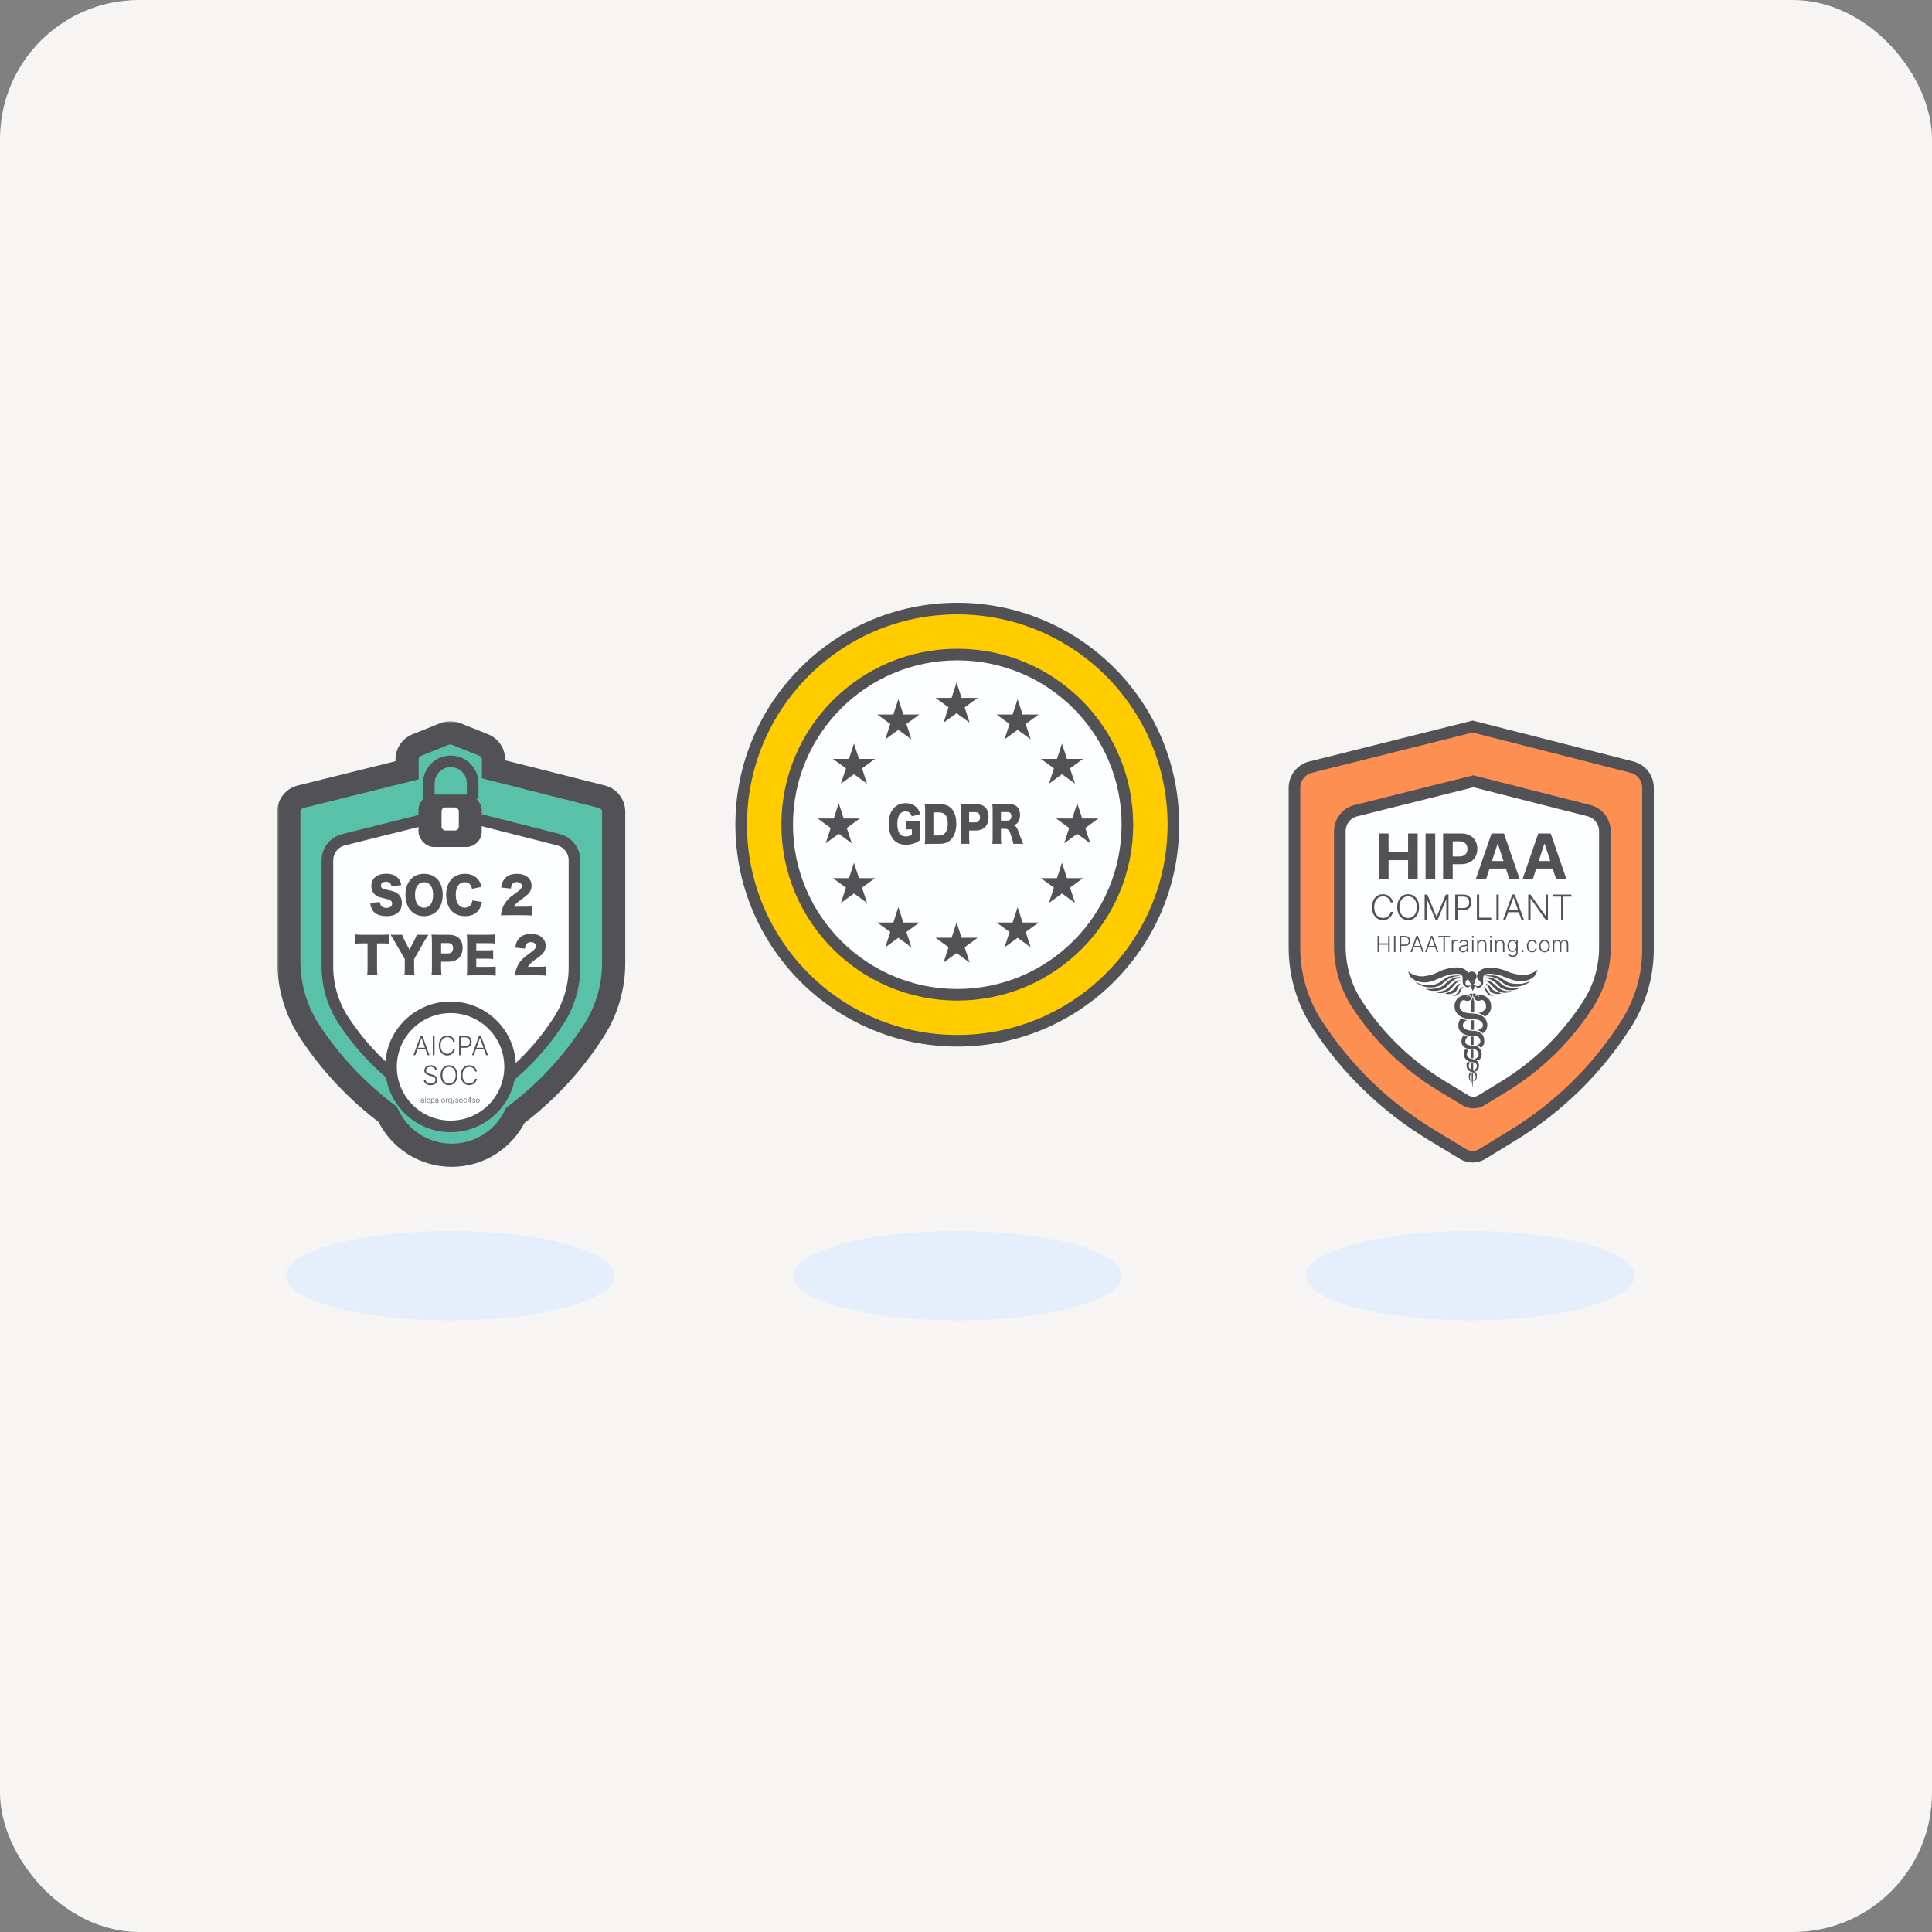<svg width="500" height="500" viewBox="0 0 500 500" fill="none" xmlns="http://www.w3.org/2000/svg">
<rect x="0" y="0" width="500" height="500" fill="#808080" stroke="none"/>
<rect width="500" height="500" rx="36" fill="#F6F5F3"></rect>
<ellipse cx="116.508" cy="330.151" rx="42.508" ry="11.559" fill="#E5EEFB"></ellipse>
<circle cx="247.745" cy="213.424" r="55.924" fill="#FFCC00" stroke="#515156" stroke-width="3"></circle>
<circle cx="247.745" cy="213.424" r="44.024" fill="#FDFEFF" stroke="#515156" stroke-width="3"></circle>
<path d="M247.565 176.641L248.854 180.609L253.026 180.609L249.651 183.061L250.94 187.028L247.565 184.576L244.19 187.028L245.479 183.061L242.105 180.609L246.276 180.609L247.565 176.641Z" fill="#515156"></path>
<path d="M247.565 238.723L248.854 242.691L253.026 242.691L249.651 245.143L250.94 249.11L247.565 246.658L244.19 249.11L245.479 245.143L242.105 242.691L246.276 242.691L247.565 238.723Z" fill="#515156"></path>
<path d="M263.355 180.948L264.644 184.915L268.816 184.915L265.441 187.367L266.73 191.335L263.355 188.883L259.98 191.335L261.269 187.367L257.894 184.915L262.066 184.915L263.355 180.948Z" fill="#515156"></path>
<path d="M263.355 234.776L264.644 238.743L268.816 238.743L265.441 241.195L266.73 245.163L263.355 242.711L259.98 245.163L261.269 241.195L257.894 238.743L262.066 238.743L263.355 234.776Z" fill="#515156"></path>
<path d="M274.838 192.431L276.127 196.399L280.298 196.399L276.924 198.851L278.213 202.818L274.838 200.366L271.463 202.818L272.752 198.851L269.377 196.399L273.549 196.399L274.838 192.431Z" fill="#515156"></path>
<path d="M274.838 223.292L276.127 227.26L280.298 227.26L276.924 229.712L278.213 233.679L274.838 231.227L271.463 233.679L272.752 229.712L269.377 227.26L273.549 227.26L274.838 223.292Z" fill="#515156"></path>
<path d="M278.786 207.862L280.075 211.829L284.246 211.829L280.872 214.281L282.161 218.248L278.786 215.796L275.411 218.248L276.7 214.281L273.325 211.829L277.497 211.829L278.786 207.862Z" fill="#515156"></path>
<path d="M232.493 180.948L233.782 184.915L237.954 184.915L234.579 187.367L235.868 191.335L232.493 188.883L229.119 191.335L230.408 187.367L227.033 184.915L231.204 184.915L232.493 180.948Z" fill="#515156"></path>
<path d="M232.493 234.776L233.782 238.743L237.954 238.743L234.579 241.195L235.868 245.163L232.493 242.711L229.119 245.163L230.408 241.195L227.033 238.743L231.204 238.743L232.493 234.776Z" fill="#515156"></path>
<path d="M221.01 192.431L222.299 196.399L226.471 196.399L223.096 198.851L224.385 202.818L221.01 200.366L217.635 202.818L218.925 198.851L215.55 196.399L219.721 196.399L221.01 192.431Z" fill="#515156"></path>
<path d="M221.01 223.292L222.299 227.26L226.471 227.26L223.096 229.712L224.385 233.679L221.01 231.227L217.635 233.679L218.925 229.712L215.55 227.26L219.721 227.26L221.01 223.292Z" fill="#515156"></path>
<path d="M217.063 207.862L218.352 211.829L222.524 211.829L219.149 214.281L220.438 218.248L217.063 215.796L213.688 218.248L214.977 214.281L211.602 211.829L215.774 211.829L217.063 207.862Z" fill="#515156"></path>
<path d="M236.006 214.626V216.038C235.477 216.348 235.013 216.484 234.44 216.484C233.76 216.484 233.231 216.249 232.886 215.815C232.454 215.27 232.227 214.378 232.227 213.226C232.227 211.145 232.983 209.993 234.365 209.993C234.818 209.993 235.175 210.116 235.455 210.377C235.693 210.587 235.822 210.823 235.941 211.269L238.144 210.686C237.971 210.092 237.798 209.72 237.507 209.336C236.794 208.345 235.768 207.862 234.419 207.862C231.698 207.862 229.981 209.931 229.981 213.189C229.981 214.886 230.435 216.36 231.255 217.302C232.022 218.194 233.091 218.627 234.462 218.627C235.261 218.627 236.049 218.479 236.751 218.206C237.237 218.02 237.528 217.859 238.122 217.426C238.057 216.856 238.046 216.459 238.046 215.58V214.192C238.046 213.387 238.068 212.978 238.122 212.507C237.647 212.557 237.248 212.569 236.697 212.569H235.833C235.077 212.569 234.818 212.557 234.419 212.495V214.688C234.753 214.638 234.937 214.626 235.488 214.626H236.006Z" fill="#515156"></path>
<path d="M239.427 216.62C239.427 217.475 239.405 217.884 239.34 218.429C239.794 218.404 240.096 218.392 240.927 218.392H243.205C244.49 218.392 245.516 217.971 246.239 217.153C247.06 216.212 247.492 214.849 247.492 213.152C247.492 211.504 247.092 210.203 246.304 209.311C245.581 208.506 244.512 208.085 243.184 208.085H240.927C240.031 208.085 239.761 208.072 239.329 208.048C239.405 208.617 239.427 209.026 239.427 209.869V216.62ZM241.564 216.224V210.253H242.979C243.756 210.253 244.274 210.451 244.652 210.884C245.073 211.368 245.278 212.136 245.278 213.189C245.278 214.217 245.041 215.047 244.598 215.567C244.21 216.013 243.713 216.224 243.011 216.224H241.564Z" fill="#515156"></path>
<path d="M250.898 218.392C250.844 217.859 250.811 217.252 250.811 216.521V214.936H252.517C254.612 214.936 255.843 213.622 255.843 211.417C255.843 209.262 254.666 208.085 252.528 208.085H250.163C249.472 208.085 249.084 208.072 248.576 208.048C248.641 208.63 248.663 209.187 248.663 209.856V216.558C248.663 217.289 248.641 217.847 248.576 218.392H250.898ZM250.811 212.829V210.191H252.42C253.197 210.191 253.618 210.637 253.618 211.492C253.618 212.346 253.176 212.829 252.42 212.829H250.811Z" fill="#515156"></path>
<path d="M264.79 218.392C264.52 217.735 264.391 217.426 264.272 217.079C263.786 215.741 263.635 215.32 263.473 214.923C263.127 214.044 262.879 213.759 262.328 213.56C262.857 213.362 263.084 213.226 263.354 212.941C263.775 212.483 263.991 211.789 263.991 210.909C263.991 209.125 262.976 208.085 261.227 208.085H258.42C257.686 208.085 257.286 208.072 256.811 208.048C256.876 208.642 256.897 209.101 256.897 209.869V216.534C256.897 217.45 256.876 217.822 256.811 218.392H259.132C259.068 217.822 259.046 217.364 259.046 216.521V214.49H260.147C260.493 214.49 260.763 214.589 260.989 214.824C261.259 215.097 261.389 215.382 261.734 216.459C262.069 217.488 262.199 217.995 262.264 218.392H264.79ZM259.046 212.371V210.166H260.741C261.411 210.166 261.756 210.525 261.756 211.219C261.756 211.925 261.367 212.371 260.73 212.371H259.046Z" fill="#515156"></path>
<ellipse cx="247.761" cy="330.151" rx="42.508" ry="11.559" fill="#E5EEFB"></ellipse>
<path d="M381.487 188.122L381.119 188.029L380.752 188.121L339.169 198.539C336.722 199.152 335.006 201.351 335.006 203.874V245.27C335.006 252.342 337.064 259.262 340.931 265.185C348.485 276.757 358.542 286.486 370.359 293.653L378.608 298.657C380.151 299.593 382.087 299.589 383.626 298.647L391.563 293.79C403.425 286.531 413.466 276.65 420.914 264.906C424.563 259.153 426.5 252.48 426.5 245.668V203.861C426.5 201.346 424.794 199.152 422.357 198.531L381.487 188.122Z" fill="#FD8F52" stroke="#515156" stroke-width="3"></path>
<path d="M381.683 202.292L381.317 202.198L380.95 202.29L350.914 209.799C348.465 210.411 346.748 212.611 346.748 215.135V244.925C346.748 250.241 348.298 255.443 351.208 259.892C356.837 268.495 364.325 275.725 373.12 281.048L379.257 284.763C380.523 285.529 382.11 285.526 383.373 284.755L389.279 281.149C398.109 275.757 405.585 268.413 411.135 259.681C413.882 255.358 415.341 250.342 415.341 245.22V215.123C415.341 212.607 413.634 210.412 411.196 209.792L381.683 202.292Z" fill="#FDFEFF" stroke="#515156" stroke-width="3"></path>
<path d="M356.874 227.467V215.704H359.36V220.557H364.409V215.704H366.89V227.467H364.409V222.608H359.36V227.467H356.874Z" fill="#515156"></path>
<path d="M371.428 215.704V227.467H368.941V215.704H371.428Z" fill="#515156"></path>
<path d="M373.474 227.467V215.704H378.114C379.007 215.704 379.767 215.874 380.395 216.215C381.023 216.552 381.501 217.021 381.831 217.622C382.164 218.22 382.33 218.909 382.33 219.69C382.33 220.471 382.162 221.16 381.825 221.758C381.488 222.355 381 222.82 380.36 223.153C379.725 223.487 378.955 223.653 378.051 223.653H375.093V221.66H377.649C378.128 221.66 378.522 221.578 378.832 221.413C379.146 221.245 379.38 221.013 379.533 220.718C379.69 220.42 379.769 220.077 379.769 219.69C379.769 219.3 379.69 218.959 379.533 218.668C379.38 218.373 379.146 218.145 378.832 217.984C378.518 217.82 378.12 217.737 377.638 217.737H375.961V227.467H373.474Z" fill="#515156"></path>
<path d="M384.615 227.467H381.95L386.01 215.704H389.215L393.27 227.467H390.605L387.659 218.392H387.567L384.615 227.467ZM384.448 222.843H390.743V224.785H384.448V222.843Z" fill="#515156"></path>
<path d="M396.713 227.467H394.048L398.109 215.704H401.314L405.369 227.467H402.704L399.758 218.392H399.666L396.713 227.467ZM396.547 222.843H402.842V224.785H396.547V222.843Z" fill="#515156"></path>
<path d="M360.488 233.552H359.888C359.843 233.329 359.762 233.122 359.645 232.933C359.531 232.741 359.386 232.574 359.212 232.432C359.037 232.289 358.839 232.179 358.618 232.1C358.397 232.021 358.157 231.982 357.9 231.982C357.487 231.982 357.111 232.089 356.771 232.304C356.432 232.519 356.161 232.835 355.957 233.252C355.755 233.667 355.654 234.175 355.654 234.777C355.654 235.383 355.755 235.894 355.957 236.309C356.161 236.724 356.432 237.038 356.771 237.253C357.111 237.466 357.487 237.572 357.9 237.572C358.157 237.572 358.397 237.533 358.618 237.454C358.839 237.376 359.037 237.266 359.212 237.126C359.386 236.983 359.531 236.816 359.645 236.625C359.762 236.433 359.843 236.226 359.888 236.002H360.488C360.435 236.302 360.335 236.582 360.188 236.842C360.043 237.099 359.858 237.325 359.633 237.518C359.409 237.712 359.152 237.863 358.861 237.971C358.569 238.08 358.249 238.134 357.9 238.134C357.351 238.134 356.864 237.997 356.439 237.722C356.013 237.446 355.679 237.057 355.437 236.554C355.196 236.052 355.076 235.46 355.076 234.777C355.076 234.094 355.196 233.502 355.437 233C355.679 232.498 356.013 232.11 356.439 231.835C356.864 231.559 357.351 231.42 357.9 231.42C358.249 231.42 358.569 231.475 358.861 231.583C359.152 231.69 359.409 231.841 359.633 232.036C359.858 232.23 360.043 232.455 360.188 232.713C360.335 232.97 360.435 233.25 360.488 233.552Z" fill="#515156"></path>
<path d="M367.247 234.777C367.247 235.458 367.126 236.05 366.883 236.554C366.641 237.057 366.307 237.446 365.881 237.722C365.458 237.997 364.971 238.134 364.42 238.134C363.869 238.134 363.381 237.997 362.955 237.722C362.532 237.446 362.199 237.057 361.956 236.554C361.716 236.05 361.596 235.458 361.596 234.777C361.596 234.096 361.716 233.505 361.956 233.003C362.199 232.499 362.533 232.11 362.958 231.835C363.384 231.559 363.871 231.42 364.42 231.42C364.971 231.42 365.458 231.559 365.881 231.835C366.307 232.11 366.641 232.499 366.883 233.003C367.126 233.505 367.247 234.096 367.247 234.777ZM366.666 234.777C366.666 234.192 366.568 233.691 366.373 233.274C366.177 232.855 365.91 232.535 365.572 232.314C365.233 232.093 364.849 231.982 364.42 231.982C363.992 231.982 363.609 232.093 363.271 232.314C362.933 232.535 362.665 232.854 362.467 233.271C362.271 233.688 362.173 234.19 362.173 234.777C362.173 235.362 362.271 235.863 362.467 236.28C362.663 236.697 362.93 237.017 363.268 237.241C363.606 237.462 363.99 237.572 364.42 237.572C364.849 237.572 365.233 237.462 365.572 237.241C365.912 237.019 366.18 236.7 366.376 236.283C366.571 235.864 366.668 235.362 366.666 234.777Z" fill="#515156"></path>
<path d="M368.69 231.51H369.379L371.75 237.202H371.807L374.178 231.51H374.867V238.045H374.306V232.77H374.255L372.05 238.045H371.507L369.303 232.77H369.251V238.045H368.69V231.51Z" fill="#515156"></path>
<path d="M376.605 238.045V231.51H378.714C379.178 231.51 379.565 231.599 379.875 231.778C380.188 231.954 380.423 232.195 380.581 232.499C380.74 232.803 380.82 233.146 380.82 233.526C380.82 233.907 380.741 234.251 380.584 234.557C380.426 234.861 380.192 235.103 379.882 235.281C379.571 235.458 379.185 235.546 378.724 235.546H377.064V235.01H378.708C379.05 235.01 379.334 234.946 379.56 234.819C379.785 234.689 379.953 234.512 380.064 234.289C380.176 234.066 380.233 233.811 380.233 233.526C380.233 233.241 380.176 232.987 380.064 232.764C379.953 232.54 379.784 232.365 379.556 232.237C379.331 232.11 379.045 232.046 378.698 232.046H377.201V238.045H376.605Z" fill="#515156"></path>
<path d="M382.221 238.045V231.51H382.817V237.509H385.932V238.045H382.221Z" fill="#515156"></path>
<path d="M387.872 231.51V238.045H387.275V231.51H387.872Z" fill="#515156"></path>
<path d="M389.619 238.045H388.993L391.37 231.51H392.009L394.386 238.045H393.76L391.712 232.285H391.667L389.619 238.045ZM390.069 235.54H393.31V236.076H390.069V235.54Z" fill="#515156"></path>
<path d="M400.595 231.51V238.045H400.014L396.153 232.572H396.102V238.045H395.506V231.51H396.083L399.957 236.988H400.008V231.51H400.595Z" fill="#515156"></path>
<path d="M401.937 232.046V231.51H406.675V232.046H404.604V238.045H404.008V232.046H401.937Z" fill="#515156"></path>
<path d="M356.514 246.402V242.219H356.896V244.137H359.269V242.219H359.651V246.402H359.269V244.48H356.896V246.402H356.514Z" fill="#515156"></path>
<path d="M361.141 242.219V246.402H360.76V242.219H361.141Z" fill="#515156"></path>
<path d="M362.253 246.402V242.219H363.603C363.9 242.219 364.148 242.276 364.347 242.391C364.547 242.504 364.697 242.658 364.798 242.852C364.9 243.047 364.951 243.266 364.951 243.51C364.951 243.754 364.901 243.973 364.8 244.169C364.699 244.364 364.549 244.519 364.351 244.633C364.152 244.746 363.905 244.803 363.609 244.803H362.547V244.459H363.599C363.818 244.459 364 244.419 364.144 244.337C364.289 244.254 364.396 244.141 364.467 243.998C364.539 243.855 364.575 243.692 364.575 243.51C364.575 243.327 364.539 243.165 364.467 243.022C364.396 242.879 364.288 242.767 364.142 242.685C363.998 242.603 363.815 242.562 363.593 242.562H362.635V246.402H362.253Z" fill="#515156"></path>
<path d="M365.427 246.402H365.027L366.548 242.219H366.956L368.478 246.402H368.078L366.766 242.715H366.738L365.427 246.402ZM365.715 244.798H367.79V245.142H365.715V244.798Z" fill="#515156"></path>
<path d="M369.201 246.402H368.8L370.322 242.219H370.73L372.252 246.402H371.851L370.54 242.715H370.512L369.201 246.402ZM369.489 244.798H371.563V245.142H369.489V244.798Z" fill="#515156"></path>
<path d="M372.227 242.562V242.219H375.259V242.562H373.934V246.402H373.552V242.562H372.227Z" fill="#515156"></path>
<path d="M375.718 246.402V243.265H376.071V243.747H376.098C376.16 243.589 376.269 243.462 376.424 243.365C376.581 243.267 376.758 243.218 376.955 243.218C376.985 243.218 377.019 243.219 377.055 243.22C377.092 243.221 377.123 243.223 377.147 243.224V243.594C377.131 243.591 377.102 243.587 377.061 243.581C377.021 243.576 376.976 243.573 376.929 243.573C376.765 243.573 376.62 243.608 376.492 243.677C376.365 243.745 376.265 243.84 376.191 243.961C376.118 244.082 376.081 244.221 376.081 244.376V246.402H375.718Z" fill="#515156"></path>
<path d="M378.644 246.473C378.454 246.473 378.281 246.436 378.125 246.363C377.968 246.288 377.844 246.18 377.751 246.04C377.659 245.898 377.612 245.727 377.612 245.525C377.612 245.37 377.642 245.24 377.7 245.133C377.759 245.027 377.842 244.94 377.949 244.872C378.057 244.804 378.184 244.75 378.331 244.711C378.478 244.671 378.64 244.641 378.817 244.619C378.993 244.597 379.141 244.578 379.262 244.562C379.385 244.545 379.478 244.519 379.542 244.484C379.606 244.449 379.638 244.391 379.638 244.312V244.239C379.638 244.025 379.574 243.857 379.446 243.734C379.32 243.611 379.137 243.549 378.899 243.549C378.673 243.549 378.488 243.598 378.345 243.698C378.204 243.797 378.104 243.914 378.047 244.049L377.702 243.924C377.773 243.753 377.871 243.616 377.996 243.514C378.121 243.41 378.262 243.336 378.417 243.291C378.572 243.245 378.729 243.222 378.889 243.222C379.008 243.222 379.133 243.238 379.262 243.269C379.393 243.3 379.514 243.355 379.626 243.432C379.737 243.508 379.828 243.615 379.897 243.753C379.967 243.889 380.002 244.062 380.002 244.272V246.402H379.638V245.905H379.616C379.572 245.998 379.507 246.088 379.422 246.175C379.336 246.262 379.228 246.333 379.099 246.389C378.97 246.445 378.818 246.473 378.644 246.473ZM378.693 246.14C378.886 246.14 379.053 246.097 379.195 246.011C379.337 245.926 379.445 245.812 379.522 245.67C379.599 245.527 379.638 245.37 379.638 245.199V244.745C379.611 244.771 379.565 244.794 379.501 244.815C379.439 244.835 379.366 244.854 379.283 244.87C379.201 244.885 379.119 244.898 379.038 244.909C378.956 244.92 378.882 244.929 378.817 244.937C378.64 244.959 378.489 244.993 378.364 245.039C378.239 245.086 378.143 245.15 378.076 245.231C378.009 245.312 377.976 245.415 377.976 245.542C377.976 245.732 378.044 245.88 378.18 245.985C378.316 246.088 378.487 246.14 378.693 246.14Z" fill="#515156"></path>
<path d="M380.973 246.402V243.265H381.338V246.402H380.973ZM381.158 242.726C381.084 242.726 381.02 242.7 380.966 242.65C380.913 242.598 380.887 242.536 380.887 242.464C380.887 242.392 380.913 242.331 380.966 242.28C381.02 242.229 381.084 242.203 381.158 242.203C381.233 242.203 381.297 242.229 381.35 242.28C381.404 242.331 381.43 242.392 381.43 242.464C381.43 242.536 381.404 242.598 381.35 242.65C381.297 242.7 381.233 242.726 381.158 242.726Z" fill="#515156"></path>
<path d="M382.663 244.441V246.402H382.299V243.265H382.653V243.757H382.685C382.759 243.596 382.873 243.468 383.029 243.371C383.185 243.273 383.378 243.224 383.609 243.224C383.82 243.224 384.005 243.268 384.164 243.357C384.325 243.444 384.449 243.572 384.538 243.743C384.628 243.913 384.672 244.122 384.672 244.37V246.402H384.309V244.392C384.309 244.135 384.237 243.931 384.092 243.781C383.95 243.632 383.758 243.557 383.517 243.557C383.352 243.557 383.206 243.592 383.078 243.663C382.95 243.734 382.848 243.836 382.773 243.969C382.7 244.101 382.663 244.259 382.663 244.441Z" fill="#515156"></path>
<path d="M385.634 246.402V243.265H385.999V246.402H385.634ZM385.82 242.726C385.745 242.726 385.681 242.7 385.628 242.65C385.575 242.598 385.548 242.536 385.548 242.464C385.548 242.392 385.575 242.331 385.628 242.28C385.681 242.229 385.745 242.203 385.82 242.203C385.895 242.203 385.959 242.229 386.012 242.28C386.065 242.331 386.091 242.392 386.091 242.464C386.091 242.536 386.065 242.598 386.012 242.65C385.959 242.7 385.895 242.726 385.82 242.726Z" fill="#515156"></path>
<path d="M387.324 244.441V246.402H386.961V243.265H387.314V243.757H387.347C387.42 243.596 387.535 243.468 387.69 243.371C387.846 243.273 388.04 243.224 388.27 243.224C388.481 243.224 388.666 243.268 388.825 243.357C388.986 243.444 389.11 243.572 389.199 243.743C389.289 243.913 389.334 244.122 389.334 244.37V246.402H388.97V244.392C388.97 244.135 388.898 243.931 388.754 243.781C388.611 243.632 388.419 243.557 388.178 243.557C388.013 243.557 387.867 243.592 387.739 243.663C387.611 243.734 387.509 243.836 387.434 243.969C387.361 244.101 387.324 244.259 387.324 244.441Z" fill="#515156"></path>
<path d="M391.488 247.643C391.274 247.643 391.087 247.615 390.926 247.559C390.765 247.505 390.63 247.43 390.52 247.335C390.409 247.239 390.324 247.133 390.262 247.014L390.56 246.818C390.605 246.897 390.665 246.975 390.74 247.051C390.816 247.127 390.915 247.19 391.036 247.241C391.159 247.291 391.309 247.316 391.488 247.316C391.765 247.316 391.989 247.247 392.159 247.108C392.331 246.969 392.417 246.753 392.417 246.461V245.754H392.384C392.342 245.849 392.281 245.945 392.202 246.04C392.123 246.134 392.02 246.212 391.892 246.275C391.765 246.338 391.608 246.369 391.42 246.369C391.17 246.369 390.947 246.307 390.752 246.183C390.559 246.059 390.407 245.882 390.295 245.652C390.185 245.421 390.13 245.145 390.13 244.825C390.13 244.508 390.183 244.229 390.291 243.988C390.4 243.747 390.552 243.559 390.746 243.424C390.941 243.289 391.168 243.222 391.426 243.222C391.618 243.222 391.778 243.256 391.904 243.324C392.031 243.391 392.132 243.474 392.208 243.573C392.286 243.673 392.347 243.769 392.39 243.863H392.427V243.265H392.782V246.483C392.782 246.749 392.726 246.967 392.613 247.139C392.5 247.31 392.346 247.437 392.151 247.519C391.957 247.602 391.735 247.643 391.488 247.643ZM391.463 246.036C391.665 246.036 391.837 245.988 391.98 245.891C392.123 245.793 392.232 245.653 392.309 245.47C392.385 245.288 392.423 245.071 392.423 244.819C392.423 244.574 392.385 244.357 392.311 244.167C392.236 243.977 392.127 243.827 391.984 243.718C391.842 243.608 391.669 243.553 391.463 243.553C391.253 243.553 391.076 243.609 390.932 243.722C390.788 243.835 390.679 243.988 390.605 244.18C390.532 244.37 390.495 244.583 390.495 244.819C390.495 245.058 390.533 245.27 390.607 245.454C390.682 245.636 390.792 245.779 390.936 245.883C391.081 245.985 391.256 246.036 391.463 246.036Z" fill="#515156"></path>
<path d="M394.035 246.432C393.954 246.432 393.885 246.404 393.826 246.346C393.769 246.288 393.741 246.218 393.741 246.138C393.741 246.056 393.769 245.987 393.826 245.93C393.885 245.873 393.954 245.844 394.035 245.844C394.116 245.844 394.186 245.873 394.243 245.93C394.3 245.987 394.329 246.056 394.329 246.138C394.329 246.191 394.315 246.24 394.288 246.285C394.262 246.33 394.227 246.366 394.182 246.393C394.138 246.419 394.089 246.432 394.035 246.432Z" fill="#515156"></path>
<path d="M396.514 246.467C396.234 246.467 395.989 246.397 395.781 246.257C395.574 246.116 395.414 245.924 395.299 245.681C395.185 245.437 395.128 245.159 395.128 244.847C395.128 244.533 395.186 244.253 395.301 244.008C395.418 243.763 395.58 243.571 395.787 243.432C395.994 243.292 396.235 243.222 396.508 243.222C396.718 243.222 396.908 243.263 397.078 243.344C397.248 243.425 397.388 243.538 397.499 243.685C397.61 243.831 397.68 244.001 397.709 244.196H397.341C397.303 244.019 397.211 243.868 397.066 243.743C396.921 243.616 396.738 243.553 396.514 243.553C396.314 243.553 396.137 243.607 395.983 243.716C395.83 243.824 395.709 243.974 395.622 244.167C395.536 244.359 395.493 244.582 395.493 244.835C395.493 245.09 395.535 245.315 395.62 245.511C395.704 245.706 395.823 245.858 395.975 245.969C396.129 246.079 396.309 246.134 396.514 246.134C396.653 246.134 396.78 246.108 396.894 246.056C397.01 246.003 397.107 245.928 397.184 245.832C397.263 245.735 397.316 245.62 397.343 245.487H397.711C397.684 245.676 397.616 245.845 397.509 245.993C397.403 246.14 397.264 246.256 397.094 246.34C396.925 246.425 396.732 246.467 396.514 246.467Z" fill="#515156"></path>
<path d="M399.709 246.467C399.438 246.467 399.199 246.398 398.99 246.261C398.783 246.123 398.621 245.933 398.504 245.691C398.387 245.447 398.329 245.166 398.329 244.847C398.329 244.526 398.387 244.244 398.504 244C398.621 243.755 398.783 243.564 398.99 243.428C399.199 243.291 399.438 243.222 399.709 243.222C399.98 243.222 400.219 243.291 400.426 243.428C400.633 243.566 400.795 243.756 400.912 244C401.031 244.244 401.09 244.526 401.09 244.847C401.09 245.166 401.031 245.447 400.914 245.691C400.797 245.933 400.634 246.123 400.426 246.261C400.219 246.398 399.98 246.467 399.709 246.467ZM399.709 246.134C399.927 246.134 400.112 246.075 400.263 245.958C400.414 245.841 400.528 245.685 400.606 245.491C400.685 245.296 400.724 245.082 400.724 244.847C400.724 244.613 400.685 244.398 400.606 244.202C400.528 244.006 400.414 243.849 400.263 243.73C400.112 243.612 399.927 243.553 399.709 243.553C399.493 243.553 399.308 243.612 399.156 243.73C399.005 243.849 398.89 244.006 398.811 244.202C398.733 244.398 398.694 244.613 398.694 244.847C398.694 245.082 398.733 245.296 398.811 245.491C398.89 245.685 399.005 245.841 399.156 245.958C399.307 246.075 399.491 246.134 399.709 246.134Z" fill="#515156"></path>
<path d="M401.888 246.402V243.265H402.241V243.747H402.274C402.336 243.585 402.44 243.457 402.586 243.365C402.733 243.271 402.909 243.224 403.115 243.224C403.331 243.224 403.509 243.275 403.648 243.377C403.788 243.478 403.893 243.617 403.963 243.794H403.989C404.06 243.619 404.175 243.481 404.334 243.379C404.495 243.276 404.69 243.224 404.918 243.224C405.21 243.224 405.44 243.316 405.608 243.5C405.777 243.682 405.862 243.949 405.862 244.3V246.402H405.498V244.3C405.498 244.052 405.435 243.867 405.308 243.743C405.182 243.619 405.015 243.557 404.808 243.557C404.568 243.557 404.384 243.63 404.255 243.777C404.125 243.924 404.061 244.111 404.061 244.337V246.402H403.689V244.267C403.689 244.055 403.63 243.884 403.511 243.753C403.393 243.622 403.226 243.557 403.011 243.557C402.867 243.557 402.737 243.592 402.621 243.663C402.506 243.734 402.416 243.833 402.349 243.959C402.284 244.084 402.251 244.229 402.251 244.392V246.402H401.888Z" fill="#515156"></path>
<path d="M380.349 257.236L380.147 257.417C380.464 257.583 380.737 257.821 380.944 258.111C381.063 257.79 381.104 257.445 381.065 257.105C380.817 257.09 380.57 257.142 380.349 257.256M381.207 257.105C381.16 257.492 381.219 257.886 381.378 258.242C381.567 257.918 381.844 257.653 382.176 257.477L381.923 257.256C381.702 257.142 381.455 257.09 381.207 257.105ZM382.024 271.75C382.184 271.837 382.322 271.96 382.427 272.108C382.532 272.256 382.601 272.427 382.63 272.606C382.682 272.782 382.685 272.968 382.639 273.146C382.593 273.323 382.499 273.484 382.367 273.613C382.145 273.834 381.871 273.997 381.57 274.086C381.934 274.148 382.28 274.293 382.579 274.508L382.7 274.418C382.956 274.215 383.158 273.953 383.29 273.655C383.422 273.357 383.48 273.032 383.457 272.707C383.441 272.381 383.356 272.062 383.208 271.77C383.06 271.479 382.853 271.222 382.6 271.016C382.136 270.696 381.577 270.544 381.015 270.583C380.597 270.594 380.181 270.518 379.794 270.361C379.64 270.308 379.505 270.212 379.403 270.086C379.302 269.96 379.237 269.808 379.218 269.647C379.187 269.26 379.31 268.876 379.561 268.58C379.665 268.461 379.792 268.365 379.935 268.298H379.794C379.438 268.202 379.099 268.056 378.784 267.865C378.439 268.319 378.238 268.866 378.209 269.435C378.198 269.832 378.31 270.223 378.532 270.553C378.717 270.834 378.975 271.06 379.279 271.207C379.768 271.435 380.304 271.546 380.843 271.529C381.244 271.466 381.655 271.522 382.024 271.69M381.913 277.548C381.713 277.288 381.439 277.095 381.126 276.995C380.862 276.911 380.618 276.774 380.409 276.592C380.211 276.392 380.1 276.123 380.1 275.842C380.1 275.561 380.211 275.292 380.409 275.092L380.53 275.012C380.308 274.921 380.076 274.81 379.844 274.73C379.649 274.993 379.54 275.309 379.531 275.636C379.5 276.101 379.652 276.559 379.955 276.914C380.53 277.538 381.227 277.417 381.54 277.76C381.697 277.916 381.812 278.11 381.874 278.323C381.936 278.536 381.942 278.761 381.893 278.978C381.881 279.172 381.806 279.357 381.678 279.505C381.551 279.652 381.378 279.753 381.186 279.793C381.186 279.793 381.257 279.863 381.459 279.793C381.62 279.759 381.768 279.679 381.885 279.563C382.001 279.447 382.081 279.299 382.115 279.139C382.192 278.898 382.226 278.646 382.216 278.394C382.213 278.071 382.107 277.757 381.913 277.498M380.429 279.018C380.384 278.801 380.394 278.576 380.457 278.363C380.52 278.151 380.636 277.957 380.793 277.8L380.884 277.719C380.744 277.659 380.609 277.588 380.48 277.508L380.409 277.588C380.224 277.852 380.119 278.163 380.106 278.484C380.102 278.736 380.136 278.987 380.207 279.229C380.244 279.39 380.327 279.537 380.445 279.653C380.563 279.769 380.711 279.849 380.874 279.883C381.065 279.883 381.156 279.883 381.136 279.883C380.945 279.844 380.772 279.743 380.644 279.595C380.516 279.448 380.441 279.263 380.429 279.068M382.751 275.676C382.752 275.422 382.689 275.171 382.567 274.948C382.446 274.724 382.269 274.535 382.054 274.398C381.68 274.209 381.272 274.092 380.853 274.055C380.499 273.987 380.175 273.811 379.925 273.552C379.793 273.424 379.699 273.263 379.653 273.085C379.607 272.908 379.61 272.721 379.662 272.546C379.708 272.246 379.867 271.976 380.106 271.791H379.905C379.672 271.71 379.45 271.589 379.228 271.499C379.008 271.848 378.877 272.245 378.845 272.656C378.823 272.981 378.88 273.307 379.012 273.605C379.144 273.903 379.346 274.165 379.602 274.367C379.99 274.667 380.456 274.849 380.944 274.891C381.275 274.88 381.602 274.968 381.883 275.143C381.989 275.237 382.073 275.353 382.131 275.482C382.189 275.611 382.219 275.751 382.219 275.892C382.219 276.034 382.189 276.174 382.131 276.303C382.073 276.432 381.989 276.548 381.883 276.642C381.734 276.782 381.559 276.891 381.368 276.964C381.574 277.054 381.773 277.159 381.964 277.276C382.105 277.19 382.234 277.085 382.347 276.964C382.497 276.787 382.61 276.582 382.679 276.361C382.749 276.14 382.773 275.907 382.751 275.676ZM383.336 267.513C382.899 267.104 382.338 266.853 381.742 266.798C381.255 266.791 380.77 266.754 380.288 266.687C379.4 266.557 378.502 265.983 378.582 265.409C378.588 265.082 378.703 264.767 378.91 264.513C379.117 264.259 379.403 264.082 379.723 264.01C379.174 263.936 378.644 263.762 378.158 263.497H378.108C377.859 263.78 377.669 264.111 377.549 264.468C377.43 264.826 377.383 265.204 377.411 265.58C377.438 266.009 377.581 266.423 377.825 266.778C378.04 267.057 378.303 267.296 378.602 267.483C379.113 267.77 379.676 267.954 380.258 268.026C380.813 268.107 381.378 268.026 381.772 268.086C382.151 268.123 382.507 268.286 382.781 268.55C383.024 268.851 383.146 269.231 383.124 269.616C383.104 269.779 383.039 269.932 382.935 270.058C382.832 270.185 382.694 270.279 382.539 270.331C382.422 270.383 382.3 270.424 382.176 270.452C382.56 270.652 382.931 270.878 383.286 271.126C383.488 270.996 383.66 270.824 383.791 270.623C384.023 270.272 384.14 269.856 384.124 269.435C384.142 269.067 384.085 268.698 383.957 268.352C383.829 268.006 383.631 267.69 383.377 267.422M381.146 258.021L380.732 259.229C380.732 260.104 380.732 261.03 380.732 261.987H381.52C381.52 260.98 381.52 260.104 381.52 259.229L381.146 258.021ZM381.146 256.471L381.57 255.555V255.001C381.57 254.749 381.378 254.649 381.146 254.649C380.914 254.649 380.722 254.719 380.722 255.001V255.555L381.146 256.471ZM380.732 264.04C380.732 264.855 380.732 265.681 380.732 266.516H381.439C381.439 265.681 381.439 264.855 381.439 264.04H380.732ZM380.732 268.248C380.732 268.982 380.732 269.707 380.732 270.432H381.348C381.348 269.717 381.348 268.982 381.348 268.248H380.732ZM381.308 273.864C381.308 273.16 381.308 272.425 381.308 271.67H380.732C380.732 272.425 380.732 273.16 380.732 273.864H381.308ZM381.257 276.884C381.257 276.32 381.257 275.726 381.257 275.092H380.793C380.793 275.726 380.793 276.32 380.793 276.884H381.257ZM380.874 277.83C380.852 279.048 380.92 280.266 381.075 281.474C381.126 281.474 381.176 280.024 381.227 277.83H380.874ZM381.075 251.448C380.818 251.407 380.555 251.445 380.32 251.558C380.086 251.671 379.892 251.853 379.764 252.079C379.637 252.306 379.582 252.566 379.608 252.824C379.633 253.083 379.738 253.327 379.907 253.524C380.076 253.722 380.302 253.862 380.554 253.928C380.806 253.993 381.072 253.98 381.316 253.889C381.56 253.799 381.77 253.636 381.919 253.423C382.067 253.209 382.146 252.956 382.145 252.696C382.165 252.39 382.064 252.088 381.864 251.855C381.665 251.622 381.382 251.476 381.075 251.448ZM381.075 254.065C380.732 254.065 380.429 253.844 380.328 253.954C380.228 254.065 380.5 254.679 381.075 254.679C381.651 254.679 381.923 254.045 381.822 253.954C381.721 253.864 381.419 254.085 381.075 254.065ZM384.881 265.58C384.856 266.011 384.709 266.427 384.457 266.778C384.265 267.033 384.029 267.251 383.76 267.422C383.371 267.032 382.888 266.747 382.357 266.597C383.134 266.406 383.851 265.892 383.78 265.379C383.78 264.564 383.155 264.08 382.297 263.869C380.773 263.517 378.259 264.161 376.786 261.856C376.613 261.545 376.503 261.203 376.463 260.849C376.427 260.538 376.427 260.224 376.463 259.913C376.546 259.328 376.815 258.785 377.23 258.363C377.898 257.788 378.75 257.47 379.632 257.467C380.005 257.467 380.591 257.93 380.843 258.383C380.843 258.455 380.822 258.525 380.783 258.585C380.502 258.874 380.117 259.041 379.713 259.048C379.127 259.048 378.794 258.373 378.037 259.329C377.87 259.614 377.78 259.936 377.775 260.265C377.719 260.559 377.762 260.864 377.896 261.131C378.116 261.416 378.391 261.653 378.705 261.83C379.019 262.006 379.365 262.118 379.723 262.158C380.157 262.231 380.595 262.272 381.035 262.279C381.56 262.289 382.082 262.364 382.589 262.5C383.193 262.652 383.742 262.969 384.174 263.416C384.439 263.702 384.641 264.039 384.77 264.406C384.898 264.773 384.95 265.162 384.921 265.55M379.571 257.86C379.571 257.889 379.583 257.917 379.604 257.938C379.625 257.959 379.653 257.971 379.682 257.971C379.712 257.971 379.74 257.959 379.761 257.938C379.782 257.917 379.794 257.889 379.794 257.86C379.794 257.83 379.782 257.802 379.761 257.781C379.74 257.761 379.712 257.749 379.682 257.749C379.653 257.749 379.625 257.761 379.604 257.781C379.583 257.802 379.571 257.83 379.571 257.86ZM385.88 260.879C385.84 261.233 385.73 261.575 385.557 261.886C385.252 262.371 384.837 262.778 384.346 263.074C384.062 262.868 383.762 262.686 383.447 262.53C383.186 262.387 382.912 262.266 382.63 262.168H382.519H382.579C382.946 262.124 383.3 262.006 383.619 261.82C383.939 261.635 384.217 261.387 384.437 261.091C384.571 260.823 384.613 260.519 384.558 260.225C384.554 259.894 384.46 259.57 384.285 259.289C383.538 258.333 383.205 259.048 382.62 259.007C382.266 259.007 381.489 258.776 381.489 258.343C381.609 258.111 381.779 257.909 381.987 257.75C382.194 257.592 382.435 257.481 382.69 257.427C383.576 257.427 384.432 257.745 385.103 258.323C385.548 258.777 385.823 259.371 385.88 260.004C385.92 260.315 385.92 260.629 385.88 260.94M382.751 257.86C382.756 257.842 382.757 257.823 382.754 257.804C382.751 257.786 382.743 257.768 382.732 257.753C382.721 257.738 382.706 257.726 382.689 257.717C382.672 257.709 382.654 257.704 382.635 257.704C382.616 257.704 382.597 257.709 382.581 257.717C382.564 257.726 382.549 257.738 382.538 257.753C382.526 257.768 382.519 257.786 382.516 257.804C382.512 257.823 382.513 257.842 382.519 257.86C382.517 257.876 382.519 257.892 382.524 257.907C382.529 257.922 382.537 257.936 382.547 257.948C382.557 257.96 382.57 257.97 382.584 257.978C382.598 257.985 382.614 257.989 382.63 257.991C382.647 257.991 382.663 257.987 382.679 257.981C382.694 257.974 382.708 257.964 382.719 257.952C382.731 257.939 382.739 257.925 382.745 257.909C382.75 257.893 382.752 257.876 382.751 257.86Z" fill="#515156"></path>
<path d="M381.742 254.77C382.014 255.776 383.892 255.072 382.963 253.914C382.61 253.471 382.287 253.361 382.246 252.706C382.245 252.444 382.299 252.185 382.405 251.946C382.511 251.706 382.667 251.492 382.862 251.317C384.507 249.807 387.828 250.522 389.605 251.196C391.01 251.871 392.538 252.254 394.096 252.324C395.485 252.328 396.83 251.839 397.891 250.945C397.508 251.951 397.76 252.304 396.115 253.361C394.99 253.891 393.728 254.064 392.501 253.854C390.624 253.522 389.342 252.606 387.455 252.253C386.445 252.062 383.76 251.478 383.821 253.26C383.821 254.126 384.073 254.679 383.336 255.333C382.6 255.988 382.045 255.625 381.711 254.921" fill="#515156"></path>
<path d="M384.376 252.565L384.518 252.515L384.911 252.434C385.123 252.422 385.336 252.422 385.547 252.434C385.823 252.415 386.099 252.415 386.375 252.434C386.715 252.47 387.052 252.527 387.384 252.605C387.571 252.66 387.753 252.727 387.929 252.807L388.162 252.938C388.251 252.978 388.336 253.029 388.414 253.089C388.737 253.29 389.05 253.511 389.423 253.723C389.721 253.938 390.039 254.123 390.372 254.276C390.698 254.4 391.036 254.488 391.381 254.538C391.739 254.595 392.1 254.621 392.461 254.619C392.815 254.619 393.158 254.619 393.471 254.619C393.784 254.619 394.097 254.528 394.379 254.468C394.834 254.365 395.277 254.217 395.701 254.025L396.055 253.834L396.176 253.763L396.085 253.874C396.014 253.934 395.923 254.035 395.782 254.146C395.402 254.459 394.972 254.708 394.51 254.88C394.207 255.008 393.893 255.109 393.572 255.182C393.21 255.268 392.842 255.322 392.471 255.343C392.075 255.378 391.677 255.378 391.28 255.343C391.068 255.343 390.867 255.283 390.655 255.233C390.444 255.179 390.238 255.108 390.039 255.021C389.641 254.835 389.265 254.606 388.919 254.337L388.03 253.642L387.798 253.441L387.596 253.33C387.463 253.253 387.325 253.186 387.182 253.129C386.895 253.021 386.602 252.931 386.304 252.857C386.022 252.787 385.759 252.736 385.527 252.696C385.327 252.658 385.125 252.631 384.922 252.616H384.518L384.376 252.565Z" fill="#515156"></path>
<path d="M384.336 252.928H384.447C384.555 252.92 384.663 252.92 384.77 252.928C384.941 252.913 385.114 252.913 385.285 252.928C385.509 252.948 385.732 252.985 385.951 253.038C386.495 253.192 387.01 253.433 387.475 253.753C387.737 253.931 387.983 254.129 388.212 254.347C388.333 254.448 388.454 254.568 388.555 254.669L388.636 254.739L388.707 254.8L388.868 254.921C389.349 255.216 389.879 255.424 390.433 255.535C390.933 255.649 391.444 255.71 391.957 255.716C392.329 255.726 392.701 255.699 393.067 255.635L393.37 255.565H393.481L393.39 255.635L393.118 255.806C392.764 255.984 392.387 256.109 391.997 256.179C391.737 256.228 391.474 256.255 391.21 256.259C390.914 256.284 390.617 256.284 390.322 256.259C389.657 256.188 389.018 255.964 388.454 255.605C388.376 255.561 388.302 255.51 388.232 255.454L388.121 255.353L388.041 255.273L387.707 254.941C387.495 254.739 387.294 254.538 387.072 254.357C386.849 254.176 386.638 254.015 386.426 253.874C386.225 253.743 386.016 253.626 385.8 253.522C385.614 253.428 385.422 253.347 385.224 253.28L384.77 253.028L384.457 252.948L384.336 252.928Z" fill="#515156"></path>
<path d="M384.165 253.743H384.265C384.349 253.735 384.434 253.735 384.518 253.743C384.843 253.733 385.166 253.791 385.467 253.914C385.886 254.088 386.272 254.334 386.607 254.639C386.981 254.951 387.324 255.293 387.697 255.575C387.873 255.718 388.059 255.849 388.252 255.968C388.441 256.074 388.637 256.168 388.838 256.249C389.033 256.319 389.231 256.376 389.433 256.42C389.623 256.461 389.815 256.488 390.009 256.501H390.503H391.25L390.927 256.652L390.544 256.783C390.372 256.834 390.197 256.872 390.019 256.894C389.805 256.927 389.589 256.944 389.373 256.944C388.859 256.928 388.355 256.797 387.899 256.561C387.662 256.436 387.436 256.291 387.223 256.129C386.846 255.816 386.488 255.479 386.153 255.122C385.883 254.82 385.586 254.544 385.265 254.297C385.135 254.197 384.996 254.11 384.851 254.035L384.498 253.884L384.255 253.803L384.165 253.743Z" fill="#515156"></path>
<path d="M384.508 254.639H384.568C384.625 254.627 384.683 254.627 384.74 254.639C384.95 254.699 385.146 254.802 385.315 254.941C385.535 255.135 385.732 255.355 385.9 255.595L386.163 255.957L386.234 256.038L386.314 256.118L386.365 256.169L386.698 256.38L387.081 256.551C387.344 256.662 387.606 256.753 387.828 256.833L388.141 256.934L388.383 257.004L388.606 257.065C388.534 257.098 388.46 257.125 388.383 257.145C388.188 257.208 387.984 257.241 387.778 257.246C387.48 257.26 387.181 257.236 386.89 257.175C386.723 257.144 386.56 257.093 386.405 257.024C386.225 256.958 386.055 256.867 385.9 256.753L385.779 256.743V256.652L385.729 256.582L385.648 256.471C385.557 256.32 385.477 256.179 385.406 256.038C385.335 255.897 385.174 255.525 385.063 255.323C384.97 255.161 384.866 255.006 384.75 254.86L384.639 254.739L384.508 254.639Z" fill="#515156"></path>
<path d="M383.67 255.535H383.851C383.924 255.518 384 255.518 384.073 255.535C384.17 255.56 384.262 255.6 384.346 255.655C384.437 255.724 384.522 255.802 384.598 255.887C384.68 255.978 384.754 256.076 384.82 256.179C384.962 256.38 385.083 256.592 385.214 256.793L385.426 257.055C385.497 257.145 385.577 257.206 385.648 257.286C385.719 257.367 385.81 257.407 385.9 257.447C385.991 257.487 386.072 257.548 386.153 257.568L386.395 257.648H386.587H386.758L386.587 257.699H386.375H386.102C385.991 257.708 385.88 257.708 385.769 257.699C385.642 257.663 385.52 257.613 385.406 257.548C385.284 257.475 385.172 257.387 385.073 257.286C384.971 257.192 384.88 257.087 384.8 256.974C384.729 256.853 384.659 256.743 384.598 256.622L384.437 256.3C384.386 256.199 384.346 256.088 384.295 256.008L384.144 255.766L384.063 255.676C384.045 255.647 384.021 255.623 383.993 255.605C383.944 255.561 383.89 255.524 383.831 255.494L383.67 255.535Z" fill="#515156"></path>
<path d="M380.732 254.619C380.5 255.625 378.592 255.011 379.481 253.813C379.814 253.361 380.127 253.23 380.147 252.575C380.147 252.305 380.086 252.038 379.969 251.794C379.852 251.551 379.682 251.336 379.471 251.166C377.765 249.717 374.484 250.562 372.738 251.307C371.361 252.056 369.848 252.522 368.287 252.676C366.889 252.73 365.518 252.284 364.421 251.418C364.845 252.424 364.603 252.767 366.288 253.763C367.431 254.248 368.697 254.371 369.912 254.115C371.779 253.713 373.021 252.747 374.878 252.324C375.887 252.092 378.542 251.408 378.542 253.159C378.542 254.025 378.35 254.599 379.117 255.223C379.884 255.847 380.419 255.464 380.722 254.74" fill="#515156"></path>
<path d="M377.997 252.515H377.856C377.723 252.484 377.588 252.464 377.452 252.455C377.241 252.437 377.028 252.437 376.816 252.455C376.543 252.461 376.269 252.484 375.999 252.525C375.657 252.56 375.319 252.627 374.989 252.726C374.803 252.78 374.624 252.855 374.454 252.948L374.212 253.079L373.97 253.24L373.041 253.914C372.754 254.142 372.443 254.338 372.113 254.498C371.789 254.64 371.451 254.745 371.103 254.81C370.746 254.87 370.385 254.91 370.023 254.931C369.67 254.931 369.327 254.931 369.014 254.931C368.706 254.908 368.399 254.868 368.095 254.81C367.641 254.704 367.2 254.546 366.783 254.337C366.658 254.29 366.536 254.232 366.42 254.166L366.299 254.105L366.4 254.206C366.495 254.303 366.596 254.394 366.703 254.478C367.381 254.946 368.152 255.265 368.964 255.414C369.323 255.486 369.687 255.527 370.054 255.535C370.455 255.549 370.857 255.529 371.255 255.474C371.463 255.442 371.669 255.395 371.87 255.333C372.083 255.277 372.289 255.199 372.486 255.102C372.846 254.91 373.185 254.681 373.496 254.417C373.808 254.166 374.091 253.914 374.364 253.703L374.565 253.542L374.787 253.381C374.914 253.293 375.049 253.219 375.191 253.159C375.473 253.039 375.763 252.938 376.059 252.857C376.312 252.78 376.568 252.717 376.826 252.666L377.432 252.555H377.836L377.997 252.515Z" fill="#515156"></path>
<path d="M378.048 252.877H377.937C377.829 252.865 377.721 252.865 377.614 252.877C377.442 252.863 377.27 252.863 377.099 252.877C376.876 252.908 376.657 252.959 376.443 253.028C375.904 253.194 375.398 253.453 374.949 253.793C374.696 253.982 374.457 254.187 374.232 254.407L373.899 254.75L373.819 254.83L373.748 254.891L373.596 255.011C373.127 255.327 372.603 255.556 372.052 255.686C371.557 255.819 371.05 255.9 370.538 255.927C370.169 255.961 369.797 255.961 369.428 255.927L369.115 255.867H369.004L369.105 255.937C369.195 255.999 369.289 256.052 369.387 256.098C369.746 256.264 370.127 256.376 370.518 256.431C370.78 256.447 371.043 256.447 371.305 256.431C371.603 256.431 371.9 256.408 372.193 256.36C372.855 256.258 373.486 256.01 374.041 255.635L374.253 255.464L374.353 255.374L374.434 255.283C374.545 255.172 374.646 255.052 374.747 254.941C374.848 254.83 375.161 254.518 375.373 254.337C375.569 254.152 375.778 253.98 375.999 253.824C376.191 253.682 376.394 253.554 376.604 253.441L377.17 253.179L377.634 253.018L377.937 252.938L378.048 252.877Z" fill="#515156"></path>
<path d="M378.25 253.683H378.159C378.072 253.676 377.984 253.676 377.897 253.683C377.573 253.68 377.252 253.749 376.958 253.884C376.549 254.082 376.174 254.343 375.848 254.659C375.484 254.981 375.151 255.333 374.838 255.665C374.664 255.813 374.482 255.95 374.293 256.078C374.091 256.182 373.882 256.273 373.667 256.35C373.474 256.427 373.275 256.491 373.072 256.541C372.88 256.541 372.688 256.622 372.507 256.652H372.012H371.618H371.265L371.598 256.783L371.992 256.904C372.164 256.948 372.34 256.978 372.517 256.994C372.728 257.02 372.941 257.02 373.153 256.994C373.399 256.983 373.643 256.942 373.879 256.873C374.136 256.802 374.384 256.701 374.616 256.571C374.847 256.434 375.066 256.28 375.272 256.108C375.632 255.768 375.969 255.405 376.282 255.021C376.536 254.704 376.824 254.413 377.14 254.156C377.265 254.057 377.397 253.967 377.533 253.884L377.876 253.723L378.119 253.632L378.25 253.683Z" fill="#515156"></path>
<path d="M377.947 254.598H377.886C377.829 254.592 377.771 254.592 377.714 254.598C377.507 254.662 377.317 254.772 377.159 254.921C376.942 255.12 376.752 255.347 376.594 255.595C376.503 255.716 376.422 255.847 376.342 255.967L376.281 256.048C376.281 256.048 376.221 256.118 376.2 256.128H376.15C376.05 256.216 375.942 256.294 375.827 256.36L375.443 256.551C375.191 256.672 374.939 256.773 374.717 256.853L374.404 256.964L374.162 257.044L373.939 257.115C374.014 257.149 374.092 257.176 374.172 257.195C374.375 257.236 374.58 257.26 374.787 257.266C375.083 257.273 375.379 257.24 375.665 257.165C375.832 257.125 375.995 257.067 376.15 256.994C376.324 256.92 376.487 256.822 376.634 256.702L376.695 256.753L376.776 256.652L376.836 256.581V256.521C376.866 256.488 376.889 256.451 376.907 256.41C376.998 256.259 377.068 256.118 377.139 255.977C377.21 255.837 377.361 255.454 377.462 255.253C377.54 255.086 377.634 254.927 377.745 254.78C377.745 254.719 377.836 254.679 377.856 254.649L377.947 254.598Z" fill="#515156"></path>
<path d="M378.815 255.464H378.633C378.564 255.447 378.491 255.447 378.421 255.464C378.325 255.495 378.233 255.539 378.149 255.595C378.063 255.67 377.982 255.751 377.906 255.837C377.824 255.929 377.753 256.03 377.694 256.139C377.563 256.34 377.442 256.561 377.321 256.763C377.2 256.964 377.19 256.954 377.119 257.034C377.056 257.118 376.985 257.196 376.907 257.266C376.829 257.33 376.749 257.391 376.665 257.447C376.584 257.494 376.499 257.534 376.412 257.568L376.18 257.669C376.117 257.66 376.052 257.66 375.989 257.669H375.807L375.989 257.719H376.201H376.473C376.587 257.718 376.699 257.697 376.806 257.658C376.933 257.618 377.054 257.564 377.17 257.497C377.285 257.421 377.39 257.329 377.482 257.226C377.561 257.175 377.635 257.118 377.704 257.055L377.896 256.702C377.947 256.592 377.997 256.481 378.038 256.37C378.078 256.259 378.128 256.159 378.179 256.078C378.229 255.998 378.27 255.907 378.31 255.827L378.391 255.736L378.461 255.655C378.512 255.655 378.552 255.565 378.613 255.545L378.815 255.464Z" fill="#515156"></path>
<ellipse cx="380.505" cy="330.151" rx="42.508" ry="11.559" fill="#E5EEFB"></ellipse>
<mask id="path-38-outside-1_64_12150" maskUnits="userSpaceOnUse" x="71.746" y="186.655" width="91" height="116" fill="black">
<rect fill="white" x="71.746" y="186.655" width="91" height="116"></rect>
<path fill-rule="evenodd" clip-rule="evenodd" d="M105.354 196.534C105.354 194.899 106.349 193.429 107.866 192.821L115.052 189.942C116.007 189.559 117.073 189.559 118.028 189.942L125.214 192.821C126.732 193.429 127.727 194.899 127.727 196.534V199.101L155.795 206.192C157.571 206.641 158.815 208.239 158.815 210.07V249.219C158.815 255.412 157.043 261.477 153.707 266.695C148.278 275.187 141.383 282.619 133.367 288.654C130.41 294.76 124.153 298.971 116.913 298.971C109.566 298.971 103.231 294.634 100.33 288.381C92.44 282.465 85.613 275.217 80.168 266.943C76.631 261.568 74.746 255.274 74.746 248.84V210.083C74.746 208.245 75.998 206.644 77.781 206.201L105.354 199.348V196.534Z"></path>
</mask>
<path fill-rule="evenodd" clip-rule="evenodd" d="M105.354 196.534C105.354 194.899 106.349 193.429 107.866 192.821L115.052 189.942C116.007 189.559 117.073 189.559 118.028 189.942L125.214 192.821C126.732 193.429 127.727 194.899 127.727 196.534V199.101L155.795 206.192C157.571 206.641 158.815 208.239 158.815 210.07V249.219C158.815 255.412 157.043 261.477 153.707 266.695C148.278 275.187 141.383 282.619 133.367 288.654C130.41 294.76 124.153 298.971 116.913 298.971C109.566 298.971 103.231 294.634 100.33 288.381C92.44 282.465 85.613 275.217 80.168 266.943C76.631 261.568 74.746 255.274 74.746 248.84V210.083C74.746 208.245 75.998 206.644 77.781 206.201L105.354 199.348V196.534Z" fill="#59C1A7"></path>
<path d="M107.866 192.821L108.982 195.606L108.982 195.606L107.866 192.821ZM115.052 189.942L116.168 192.726L115.052 189.942ZM118.028 189.942L116.912 192.726L116.912 192.726L118.028 189.942ZM125.214 192.821L124.098 195.606L124.098 195.606L125.214 192.821ZM127.727 199.101H124.727V201.437L126.992 202.009L127.727 199.101ZM155.795 206.192L155.06 209.101L155.06 209.101L155.795 206.192ZM153.707 266.695L156.234 268.311L156.234 268.311L153.707 266.695ZM133.367 288.654L131.562 286.257L130.983 286.693L130.667 287.346L133.367 288.654ZM100.33 288.381L103.051 287.118L102.734 286.433L102.129 285.98L100.33 288.381ZM80.168 266.943L77.662 268.592L77.662 268.592L80.168 266.943ZM77.781 206.201L77.057 203.29L77.057 203.29L77.781 206.201ZM105.354 199.348L106.077 202.26L108.354 201.694V199.348H105.354ZM106.75 190.036C104.095 191.1 102.354 193.673 102.354 196.534H108.354C108.354 196.125 108.603 195.758 108.982 195.606L106.75 190.036ZM113.937 187.157L106.75 190.036L108.982 195.606L116.168 192.726L113.937 187.157ZM119.144 187.157C117.473 186.487 115.608 186.487 113.937 187.157L116.168 192.726C116.407 192.631 116.673 192.631 116.912 192.726L119.144 187.157ZM126.33 190.036L119.144 187.157L116.912 192.726L124.098 195.606L126.33 190.036ZM130.727 196.534C130.727 193.673 128.986 191.1 126.33 190.036L124.098 195.606C124.478 195.758 124.727 196.125 124.727 196.534H130.727ZM130.727 199.101V196.534H124.727V199.101H130.727ZM156.53 203.284L128.461 196.192L126.992 202.009L155.06 209.101L156.53 203.284ZM161.815 210.07C161.815 206.865 159.638 204.069 156.53 203.284L155.06 209.101C155.504 209.213 155.815 209.613 155.815 210.07H161.815ZM161.815 249.219V210.07H155.815V249.219H161.815ZM156.234 268.311C159.879 262.61 161.815 255.985 161.815 249.219H155.815C155.815 254.84 154.206 260.343 151.179 265.079L156.234 268.311ZM135.171 291.051C143.473 284.801 150.612 277.105 156.234 268.311L151.179 265.079C145.943 273.269 139.294 280.436 131.562 286.257L135.171 291.051ZM130.667 287.346C128.192 292.457 122.96 295.971 116.913 295.971V301.971C125.346 301.971 132.628 297.063 136.067 289.961L130.667 287.346ZM116.913 295.971C110.777 295.971 105.479 292.352 103.051 287.118L97.609 289.643C100.983 296.917 108.355 301.971 116.913 301.971V295.971ZM77.662 268.592C83.298 277.156 90.364 284.658 98.53 290.781L102.129 285.98C94.516 280.272 87.928 273.278 82.674 265.294L77.662 268.592ZM71.746 248.84C71.746 255.861 73.802 262.727 77.662 268.592L82.674 265.294C79.459 260.408 77.746 254.688 77.746 248.84H71.746ZM71.746 210.083V248.84H77.746V210.083H71.746ZM77.057 203.29C73.937 204.065 71.746 206.867 71.746 210.083H77.746C77.746 209.624 78.059 209.223 78.504 209.112L77.057 203.29ZM104.63 196.437L77.057 203.29L78.504 209.112L106.077 202.26L104.63 196.437ZM102.354 196.534V199.348H108.354V196.534H102.354Z" fill="#515156" mask="url(#path-38-outside-1_64_12150)"></path>
<path d="M117.321 210.405L116.955 210.311L116.588 210.403L88.901 217.325C86.452 217.937 84.735 220.137 84.735 222.661V250.112C84.735 255.072 86.181 259.924 88.896 264.074C94.133 272.08 101.101 278.807 109.285 283.761L114.986 287.211C116.196 287.944 117.713 287.941 118.92 287.204L124.406 283.854C132.623 278.836 139.58 272.003 144.744 263.877C147.307 259.844 148.668 255.165 148.668 250.386V222.648C148.668 220.132 146.961 217.937 144.523 217.318L117.321 210.405Z" fill="#FDFEFF" stroke="#515156" stroke-width="3"></path>
<path d="M95.813 233.694C95.897 234.274 95.957 234.564 96.076 234.867C96.327 235.585 96.769 236.127 97.366 236.48C98.011 236.871 99.015 237.098 100.03 237.098C101.428 237.098 102.479 236.732 103.172 236.027C103.721 235.459 104.008 234.652 104.008 233.707C104.008 232.547 103.578 231.703 102.718 231.135C102.264 230.833 101.691 230.618 100.783 230.417C99.373 230.114 99.373 230.114 99.134 230.001C98.752 229.812 98.573 229.547 98.573 229.194C98.573 228.614 99.11 228.198 99.839 228.198C100.747 228.198 101.177 228.538 101.32 229.358L103.853 229.068C103.697 228.349 103.554 227.971 103.255 227.555C102.61 226.61 101.452 226.118 99.934 226.118C97.581 226.118 96.1 227.341 96.1 229.282C96.1 230.303 96.506 231.148 97.259 231.703C97.701 232.03 98.083 232.182 99.182 232.434C100.424 232.736 100.723 232.824 100.974 232.951C101.284 233.102 101.475 233.442 101.475 233.833C101.475 234.539 100.926 234.968 100.006 234.968C99.397 234.968 98.895 234.753 98.609 234.375C98.429 234.123 98.346 233.896 98.298 233.442L95.813 233.694Z" fill="#515156"></path>
<path d="M109.762 226.143C106.823 226.143 104.936 228.274 104.936 231.602C104.936 234.942 106.823 237.098 109.75 237.098C112.653 237.098 114.576 234.892 114.576 231.564C114.576 228.261 112.7 226.143 109.762 226.143ZM109.762 234.917C108.304 234.917 107.409 233.644 107.409 231.589C107.409 229.559 108.304 228.311 109.762 228.311C111.207 228.311 112.091 229.547 112.091 231.589C112.091 233.657 111.207 234.917 109.762 234.917Z" fill="#515156"></path>
<path d="M124.608 229.522C124.453 228.778 124.25 228.311 123.868 227.795C123.091 226.698 121.885 226.143 120.344 226.143C118.946 226.143 117.74 226.61 116.915 227.454C115.972 228.437 115.47 229.887 115.47 231.602C115.47 233.291 115.972 234.766 116.856 235.711C117.704 236.619 118.934 237.098 120.391 237.098C121.837 237.098 122.996 236.619 123.736 235.724C124.238 235.106 124.501 234.489 124.728 233.417L122.243 233.026C122.171 233.556 122.088 233.808 121.885 234.11C121.538 234.615 120.977 234.905 120.32 234.905C118.839 234.905 117.955 233.657 117.955 231.602C117.955 229.522 118.803 228.311 120.26 228.311C121.287 228.311 121.921 228.879 122.147 230.026L124.608 229.522Z" fill="#515156"></path>
<path d="M135.643 236.859C136.491 236.859 136.993 236.884 137.686 236.947V234.564C137.22 234.627 136.67 234.652 135.774 234.652H132.991C133.266 234.098 133.708 233.657 134.747 232.9C135.965 232.005 136.085 231.917 136.479 231.551C137.22 230.908 137.578 230.127 137.578 229.206C137.578 228.664 137.447 228.173 137.184 227.732C136.587 226.71 135.356 226.143 133.744 226.143C132.346 226.143 131.259 226.597 130.578 227.442C130.1 228.034 129.885 228.589 129.706 229.686L132.214 229.963C132.274 229.433 132.346 229.181 132.513 228.904C132.776 228.475 133.182 228.274 133.755 228.274C134.52 228.274 135.034 228.677 135.034 229.282C135.034 229.862 134.783 230.19 133.755 230.921C132.537 231.791 132.083 232.156 131.629 232.598C130.793 233.417 130.22 234.375 129.909 235.421C129.766 235.913 129.706 236.291 129.658 236.909C130.1 236.871 130.375 236.859 131.45 236.859H135.643Z" fill="#515156"></path>
<path d="M97.573 244.149H98.923C99.783 244.149 100.249 244.174 100.786 244.237V241.83C100.237 241.893 99.759 241.918 98.923 241.918H93.691C92.962 241.918 92.305 241.88 91.911 241.83V244.237C92.759 244.162 92.962 244.149 93.715 244.149H95.124V250.503C95.124 251.297 95.1 251.814 95.029 252.406H97.669C97.597 251.814 97.573 251.259 97.573 250.503V244.149Z" fill="#515156"></path>
<path d="M107.171 248.208L109.906 243.443C110.061 243.166 110.515 242.447 110.862 241.918H107.84C107.756 242.283 107.589 242.674 107.29 243.254L105.964 245.801L104.638 243.242C104.339 242.687 104.208 242.359 104.077 241.918H101.054C101.532 242.636 101.795 243.052 102.01 243.443L104.758 248.208V250.541C104.758 251.247 104.722 251.826 104.662 252.406H107.266C107.194 251.751 107.171 251.196 107.171 250.541V248.208Z" fill="#515156"></path>
<path d="M114.254 252.406C114.194 251.864 114.158 251.247 114.158 250.503V248.889H116.046C118.363 248.889 119.725 247.553 119.725 245.309C119.725 243.115 118.423 241.918 116.058 241.918H113.442C112.677 241.918 112.247 241.905 111.686 241.88C111.757 242.473 111.781 243.04 111.781 243.721V250.541C111.781 251.284 111.757 251.852 111.686 252.406H114.254ZM114.158 246.746V244.061H115.938C116.798 244.061 117.264 244.515 117.264 245.385C117.264 246.254 116.774 246.746 115.938 246.746H114.158Z" fill="#515156"></path>
<path d="M128.286 250.137C127.773 250.2 127.247 250.225 126.339 250.225H123.257V248.108H125.837C126.662 248.108 127.068 248.133 127.629 248.196V245.864C126.913 245.939 126.626 245.952 125.837 245.952H123.257V244.099H126.363C127.163 244.099 127.593 244.124 128.143 244.187V241.83C127.582 241.893 127.175 241.918 126.363 241.918H122.552C121.621 241.918 121.286 241.905 120.796 241.88C120.868 242.498 120.892 242.939 120.892 243.721V250.604C120.892 251.473 120.868 251.94 120.796 252.444C121.31 252.419 121.645 252.406 122.552 252.406H126.315C127.343 252.406 127.773 252.432 128.286 252.495V250.137Z" fill="#515156"></path>
<path d="M139.283 252.406C140.131 252.406 140.632 252.432 141.325 252.495V250.112C140.859 250.175 140.31 250.2 139.414 250.2H136.631C136.905 249.646 137.347 249.204 138.387 248.448C139.605 247.553 139.725 247.465 140.119 247.099C140.859 246.456 141.218 245.675 141.218 244.754C141.218 244.212 141.086 243.721 140.824 243.279C140.226 242.258 138.996 241.691 137.383 241.691C135.986 241.691 134.899 242.145 134.218 242.989C133.74 243.582 133.525 244.137 133.346 245.233L135.854 245.511C135.914 244.981 135.986 244.729 136.153 244.452C136.416 244.023 136.822 243.821 137.395 243.821C138.16 243.821 138.673 244.225 138.673 244.83C138.673 245.41 138.422 245.738 137.395 246.469C136.177 247.339 135.723 247.704 135.269 248.145C134.433 248.965 133.859 249.923 133.549 250.969C133.405 251.461 133.346 251.839 133.298 252.457C133.74 252.419 134.015 252.406 135.09 252.406H139.283Z" fill="#515156"></path>
<rect x="108.305" y="205.637" width="16.36" height="13.567" rx="4" fill="#515156"></rect>
<path d="M110.976 206.716V202.71C110.976 199.575 113.517 197.034 116.652 197.034V197.034C119.786 197.034 122.328 199.575 122.328 202.71V206.716" stroke="#515156" stroke-width="3"></path>
<circle cx="116.482" cy="276.456" r="14.542" fill="#FDFEFF"></circle>
<path d="M116.605 291.502C125.115 291.502 132.014 284.603 132.014 276.093C132.014 267.584 125.115 260.685 116.605 260.685C108.096 260.685 101.197 267.584 101.197 276.093C101.197 284.603 108.096 291.502 116.605 291.502Z" stroke="#515156" stroke-width="3"></path>
<path d="M107.482 273.084H107.001L108.829 268.061H109.319L111.147 273.084H110.666L109.091 268.657H109.057L107.482 273.084ZM107.828 271.159H110.32V271.571H107.828V271.159Z" fill="#515156"></path>
<path d="M112.466 268.061V273.084H112.008V268.061H112.466Z" fill="#515156"></path>
<path d="M117.736 269.631H117.275C117.241 269.459 117.178 269.3 117.089 269.155C117 269.008 116.889 268.879 116.755 268.77C116.621 268.66 116.469 268.575 116.299 268.515C116.129 268.454 115.945 268.424 115.747 268.424C115.43 268.424 115.14 268.506 114.879 268.672C114.619 268.837 114.41 269.08 114.253 269.4C114.098 269.719 114.02 270.11 114.02 270.573C114.02 271.039 114.098 271.431 114.253 271.75C114.41 272.069 114.619 272.311 114.879 272.476C115.14 272.639 115.43 272.721 115.747 272.721C115.945 272.721 116.129 272.691 116.299 272.63C116.469 272.57 116.621 272.486 116.755 272.378C116.889 272.268 117 272.14 117.089 271.993C117.178 271.846 117.241 271.686 117.275 271.514H117.736C117.695 271.745 117.618 271.96 117.506 272.16C117.394 272.357 117.252 272.531 117.079 272.68C116.907 272.828 116.709 272.944 116.485 273.028C116.261 273.111 116.015 273.153 115.747 273.153C115.325 273.153 114.951 273.047 114.623 272.837C114.296 272.624 114.04 272.325 113.853 271.939C113.669 271.553 113.576 271.097 113.576 270.573C113.576 270.048 113.669 269.592 113.853 269.206C114.04 268.82 114.296 268.522 114.623 268.311C114.951 268.098 115.325 267.992 115.747 267.992C116.015 267.992 116.261 268.034 116.485 268.117C116.709 268.199 116.907 268.315 117.079 268.466C117.252 268.614 117.394 268.788 117.506 268.986C117.618 269.183 117.695 269.398 117.736 269.631Z" fill="#515156"></path>
<path d="M118.813 273.084V268.061H120.435C120.791 268.061 121.089 268.13 121.328 268.267C121.568 268.403 121.749 268.587 121.87 268.821C121.992 269.055 122.054 269.318 122.054 269.611C122.054 269.904 121.993 270.168 121.872 270.403C121.751 270.637 121.571 270.823 121.333 270.96C121.094 271.096 120.797 271.164 120.442 271.164H119.167V270.752H120.43C120.693 270.752 120.911 270.703 121.085 270.604C121.258 270.505 121.387 270.369 121.472 270.197C121.559 270.026 121.602 269.83 121.602 269.611C121.602 269.392 121.559 269.197 121.472 269.025C121.387 268.853 121.257 268.718 121.082 268.62C120.909 268.522 120.689 268.473 120.423 268.473H119.272V273.084H118.813Z" fill="#515156"></path>
<path d="M122.625 273.084H122.144L123.972 268.061H124.462L126.29 273.084H125.809L124.234 268.657H124.2L122.625 273.084ZM122.971 271.159H125.463V271.571H122.971V271.159Z" fill="#515156"></path>
<path d="M112.643 276.992C112.615 276.712 112.492 276.49 112.272 276.324C112.053 276.159 111.778 276.077 111.446 276.077C111.212 276.077 111.006 276.117 110.828 276.197C110.651 276.277 110.512 276.388 110.411 276.53C110.311 276.671 110.261 276.831 110.261 277.011C110.261 277.144 110.29 277.26 110.347 277.359C110.404 277.459 110.481 277.545 110.578 277.617C110.676 277.687 110.784 277.748 110.901 277.799C111.021 277.849 111.141 277.892 111.262 277.926L111.792 278.078C111.952 278.122 112.112 278.179 112.272 278.247C112.433 278.316 112.579 278.403 112.711 278.507C112.846 278.61 112.953 278.737 113.033 278.888C113.115 279.036 113.155 279.215 113.155 279.425C113.155 279.693 113.086 279.934 112.947 280.148C112.808 280.363 112.608 280.533 112.348 280.658C112.088 280.783 111.777 280.845 111.414 280.845C111.072 280.845 110.775 280.788 110.524 280.676C110.272 280.561 110.074 280.403 109.93 280.202C109.786 280.001 109.705 279.768 109.687 279.503H110.158C110.174 279.701 110.24 279.869 110.354 280.006C110.469 280.143 110.618 280.248 110.801 280.32C110.984 280.39 111.188 280.425 111.414 280.425C111.664 280.425 111.886 280.384 112.081 280.3C112.277 280.215 112.431 280.098 112.542 279.947C112.655 279.795 112.711 279.618 112.711 279.417C112.711 279.247 112.667 279.105 112.579 278.991C112.491 278.874 112.367 278.777 112.209 278.699C112.052 278.62 111.869 278.551 111.662 278.49L111.061 278.314C110.667 278.196 110.361 278.033 110.143 277.825C109.926 277.618 109.817 277.353 109.817 277.031C109.817 276.761 109.889 276.524 110.033 276.319C110.179 276.113 110.375 275.953 110.622 275.839C110.87 275.723 111.149 275.665 111.458 275.665C111.77 275.665 112.047 275.722 112.287 275.836C112.527 275.951 112.718 276.109 112.859 276.31C113.001 276.509 113.077 276.736 113.087 276.992H112.643Z" fill="#515156"></path>
<path d="M118.377 278.247C118.377 278.771 118.284 279.226 118.098 279.614C117.911 279.999 117.655 280.299 117.328 280.511C117.002 280.722 116.628 280.828 116.204 280.828C115.781 280.828 115.405 280.722 115.078 280.511C114.753 280.299 114.497 279.999 114.311 279.614C114.126 279.226 114.034 278.771 114.034 278.247C114.034 277.724 114.126 277.27 114.311 276.884C114.497 276.496 114.754 276.197 115.081 275.986C115.408 275.773 115.782 275.667 116.204 275.667C116.628 275.667 117.002 275.773 117.328 275.986C117.655 276.197 117.911 276.496 118.098 276.884C118.284 277.27 118.377 277.724 118.377 278.247ZM117.931 278.247C117.931 277.798 117.856 277.413 117.705 277.092C117.555 276.77 117.35 276.524 117.09 276.354C116.83 276.184 116.535 276.099 116.204 276.099C115.876 276.099 115.581 276.184 115.321 276.354C115.061 276.524 114.855 276.769 114.703 277.09C114.553 277.41 114.477 277.796 114.477 278.247C114.477 278.697 114.553 279.082 114.703 279.403C114.854 279.723 115.059 279.969 115.319 280.141C115.579 280.311 115.874 280.396 116.204 280.396C116.535 280.396 116.83 280.311 117.09 280.141C117.351 279.971 117.557 279.726 117.708 279.405C117.858 279.083 117.933 278.697 117.931 278.247Z" fill="#515156"></path>
<path d="M123.421 277.305H122.96C122.926 277.134 122.863 276.975 122.774 276.83C122.685 276.682 122.574 276.554 122.44 276.445C122.306 276.335 122.154 276.25 121.984 276.189C121.814 276.129 121.63 276.099 121.432 276.099C121.115 276.099 120.825 276.181 120.564 276.346C120.304 276.512 120.095 276.754 119.938 277.075C119.783 277.394 119.705 277.785 119.705 278.247C119.705 278.713 119.783 279.106 119.938 279.425C120.095 279.744 120.304 279.986 120.564 280.151C120.825 280.314 121.115 280.396 121.432 280.396C121.63 280.396 121.814 280.366 121.984 280.305C122.154 280.245 122.306 280.161 122.44 280.053C122.574 279.943 122.685 279.815 122.774 279.668C122.863 279.52 122.926 279.361 122.96 279.189H123.421C123.38 279.42 123.303 279.635 123.19 279.834C123.079 280.032 122.937 280.206 122.764 280.354C122.592 280.503 122.394 280.619 122.17 280.703C121.946 280.786 121.7 280.828 121.432 280.828C121.01 280.828 120.635 280.722 120.308 280.511C119.981 280.299 119.725 279.999 119.538 279.614C119.353 279.228 119.261 278.772 119.261 278.247C119.261 277.722 119.353 277.267 119.538 276.881C119.725 276.495 119.981 276.197 120.308 275.986C120.635 275.773 121.01 275.667 121.432 275.667C121.7 275.667 121.946 275.709 122.17 275.792C122.394 275.874 122.592 275.99 122.764 276.14C122.937 276.289 123.079 276.463 123.19 276.66C123.303 276.858 123.38 277.073 123.421 277.305Z" fill="#515156"></path>
<path d="M109.264 285.387C109.2 285.387 109.143 285.375 109.091 285.351C109.038 285.326 108.997 285.29 108.966 285.243C108.935 285.196 108.92 285.139 108.92 285.071C108.92 285.02 108.929 284.976 108.949 284.941C108.968 284.905 108.996 284.876 109.032 284.853C109.068 284.831 109.11 284.813 109.159 284.799C109.208 284.786 109.262 284.776 109.322 284.769C109.38 284.762 109.43 284.755 109.47 284.75C109.511 284.744 109.542 284.736 109.563 284.724C109.585 284.712 109.595 284.693 109.595 284.667V284.642C109.595 284.571 109.574 284.515 109.531 284.474C109.489 284.432 109.428 284.412 109.349 284.412C109.273 284.412 109.212 284.428 109.164 284.462C109.117 284.495 109.084 284.534 109.065 284.579L108.95 284.537C108.973 284.48 109.006 284.434 109.048 284.4C109.089 284.366 109.136 284.341 109.188 284.326C109.24 284.31 109.292 284.303 109.345 284.303C109.385 284.303 109.427 284.308 109.47 284.318C109.514 284.329 109.554 284.347 109.591 284.373C109.629 284.398 109.659 284.434 109.682 284.48C109.705 284.525 109.717 284.583 109.717 284.653V285.364H109.595V285.198H109.588C109.573 285.229 109.552 285.259 109.523 285.288C109.495 285.317 109.459 285.341 109.416 285.36C109.372 285.378 109.322 285.387 109.264 285.387ZM109.28 285.276C109.344 285.276 109.4 285.262 109.448 285.233C109.495 285.205 109.531 285.167 109.557 285.12C109.582 285.072 109.595 285.02 109.595 284.962V284.811C109.586 284.82 109.571 284.827 109.55 284.834C109.529 284.841 109.505 284.847 109.477 284.853C109.45 284.858 109.422 284.862 109.395 284.866C109.368 284.869 109.343 284.872 109.322 284.875C109.262 284.882 109.212 284.894 109.17 284.909C109.128 284.925 109.096 284.946 109.074 284.973C109.052 285 109.041 285.035 109.041 285.077C109.041 285.14 109.064 285.19 109.109 285.225C109.154 285.259 109.211 285.276 109.28 285.276Z" fill="#515156"></path>
<path d="M110.041 285.364V284.317H110.163V285.364H110.041ZM110.103 284.137C110.078 284.137 110.056 284.129 110.039 284.112C110.021 284.095 110.012 284.074 110.012 284.05C110.012 284.026 110.021 284.005 110.039 283.989C110.056 283.971 110.078 283.963 110.103 283.963C110.128 283.963 110.149 283.971 110.167 283.989C110.184 284.005 110.193 284.026 110.193 284.05C110.193 284.074 110.184 284.095 110.167 284.112C110.149 284.129 110.128 284.137 110.103 284.137Z" fill="#515156"></path>
<path d="M110.892 285.385C110.799 285.385 110.717 285.362 110.648 285.315C110.579 285.268 110.525 285.204 110.487 285.123C110.449 285.042 110.43 284.949 110.43 284.845C110.43 284.74 110.449 284.647 110.487 284.565C110.527 284.483 110.581 284.419 110.65 284.373C110.719 284.326 110.799 284.303 110.89 284.303C110.96 284.303 111.023 284.316 111.08 284.344C111.137 284.37 111.184 284.408 111.221 284.457C111.258 284.506 111.281 284.563 111.291 284.628H111.168C111.155 284.569 111.125 284.518 111.076 284.477C111.028 284.434 110.967 284.413 110.892 284.413C110.825 284.413 110.766 284.431 110.715 284.468C110.664 284.504 110.624 284.554 110.594 284.618C110.566 284.682 110.552 284.757 110.552 284.841C110.552 284.926 110.566 285.001 110.594 285.067C110.622 285.132 110.661 285.182 110.712 285.219C110.764 285.256 110.824 285.274 110.892 285.274C110.939 285.274 110.981 285.266 111.019 285.248C111.058 285.231 111.09 285.206 111.116 285.174C111.142 285.141 111.16 285.103 111.169 285.058H111.291C111.282 285.122 111.26 285.178 111.224 285.227C111.189 285.276 111.142 285.315 111.086 285.343C111.029 285.371 110.965 285.385 110.892 285.385Z" fill="#515156"></path>
<path d="M111.551 285.756V284.317H111.669V284.517H111.684C111.698 284.485 111.718 284.453 111.744 284.421C111.769 284.387 111.803 284.36 111.844 284.337C111.887 284.314 111.94 284.303 112.004 284.303C112.09 284.303 112.166 284.325 112.23 284.371C112.295 284.416 112.345 284.479 112.381 284.56C112.418 284.641 112.436 284.735 112.436 284.843C112.436 284.951 112.418 285.046 112.381 285.127C112.345 285.209 112.295 285.272 112.23 285.317C112.166 285.363 112.091 285.385 112.005 285.385C111.942 285.385 111.889 285.374 111.846 285.351C111.804 285.329 111.77 285.301 111.744 285.268C111.718 285.234 111.698 285.201 111.684 285.169H111.673V285.756H111.551ZM111.671 284.841C111.671 284.926 111.684 285 111.709 285.066C111.734 285.131 111.771 285.182 111.818 285.219C111.865 285.256 111.923 285.274 111.991 285.274C112.06 285.274 112.119 285.255 112.167 285.217C112.215 285.179 112.251 285.127 112.276 285.061C112.302 284.996 112.314 284.922 112.314 284.841C112.314 284.761 112.302 284.688 112.277 284.624C112.252 284.559 112.216 284.508 112.168 284.47C112.12 284.432 112.061 284.413 111.991 284.413C111.923 284.413 111.865 284.432 111.817 284.468C111.769 284.505 111.733 284.555 111.708 284.62C111.684 284.684 111.671 284.757 111.671 284.841Z" fill="#515156"></path>
<path d="M112.994 285.387C112.931 285.387 112.873 285.375 112.821 285.351C112.769 285.326 112.727 285.29 112.696 285.243C112.665 285.196 112.65 285.139 112.65 285.071C112.65 285.02 112.66 284.976 112.679 284.941C112.699 284.905 112.727 284.876 112.762 284.853C112.798 284.831 112.841 284.813 112.89 284.799C112.939 284.786 112.993 284.776 113.052 284.769C113.111 284.762 113.16 284.755 113.201 284.75C113.241 284.744 113.273 284.736 113.294 284.724C113.315 284.712 113.326 284.693 113.326 284.667V284.642C113.326 284.571 113.305 284.515 113.262 284.474C113.22 284.432 113.159 284.412 113.079 284.412C113.004 284.412 112.942 284.428 112.895 284.462C112.847 284.495 112.814 284.534 112.795 284.579L112.68 284.537C112.704 284.48 112.736 284.434 112.778 284.4C112.82 284.366 112.867 284.341 112.918 284.326C112.97 284.31 113.023 284.303 113.076 284.303C113.116 284.303 113.157 284.308 113.201 284.318C113.244 284.329 113.285 284.347 113.322 284.373C113.359 284.398 113.389 284.434 113.412 284.48C113.436 284.525 113.447 284.583 113.447 284.653V285.364H113.326V285.198H113.318C113.304 285.229 113.282 285.259 113.254 285.288C113.225 285.317 113.189 285.341 113.146 285.36C113.103 285.378 113.052 285.387 112.994 285.387ZM113.01 285.276C113.075 285.276 113.131 285.262 113.178 285.233C113.225 285.205 113.262 285.167 113.287 285.12C113.313 285.072 113.326 285.02 113.326 284.962V284.811C113.317 284.82 113.302 284.827 113.28 284.834C113.259 284.841 113.235 284.847 113.207 284.853C113.18 284.858 113.153 284.862 113.126 284.866C113.098 284.869 113.074 284.872 113.052 284.875C112.993 284.882 112.943 284.894 112.901 284.909C112.859 284.925 112.827 284.946 112.805 284.973C112.782 285 112.771 285.035 112.771 285.077C112.771 285.14 112.794 285.19 112.839 285.225C112.885 285.259 112.942 285.276 113.01 285.276Z" fill="#515156"></path>
<path d="M113.867 285.374C113.84 285.374 113.817 285.364 113.797 285.345C113.778 285.326 113.768 285.303 113.768 285.276C113.768 285.248 113.778 285.225 113.797 285.206C113.817 285.187 113.84 285.178 113.867 285.178C113.894 285.178 113.917 285.187 113.936 285.206C113.955 285.225 113.965 285.248 113.965 285.276C113.965 285.293 113.96 285.31 113.951 285.325C113.942 285.34 113.931 285.352 113.916 285.361C113.901 285.37 113.885 285.374 113.867 285.374Z" fill="#515156"></path>
<path d="M114.692 285.385C114.601 285.385 114.522 285.362 114.452 285.317C114.383 285.271 114.329 285.207 114.29 285.127C114.251 285.045 114.231 284.951 114.231 284.845C114.231 284.738 114.251 284.644 114.29 284.562C114.329 284.481 114.383 284.417 114.452 284.372C114.522 284.326 114.601 284.303 114.692 284.303C114.782 284.303 114.862 284.326 114.931 284.372C115 284.417 115.054 284.481 115.093 284.562C115.133 284.644 115.152 284.738 115.152 284.845C115.152 284.951 115.133 285.045 115.094 285.127C115.055 285.207 115 285.271 114.931 285.317C114.862 285.362 114.782 285.385 114.692 285.385ZM114.692 285.274C114.765 285.274 114.826 285.255 114.876 285.216C114.927 285.177 114.965 285.125 114.991 285.06C115.017 284.995 115.03 284.923 115.03 284.845C115.03 284.767 115.017 284.695 114.991 284.63C114.965 284.564 114.927 284.512 114.876 284.472C114.826 284.433 114.765 284.413 114.692 284.413C114.62 284.413 114.558 284.433 114.507 284.472C114.457 284.512 114.418 284.564 114.392 284.63C114.366 284.695 114.353 284.767 114.353 284.845C114.353 284.923 114.366 284.995 114.392 285.06C114.418 285.125 114.457 285.177 114.507 285.216C114.558 285.255 114.619 285.274 114.692 285.274Z" fill="#515156"></path>
<path d="M115.419 285.364V284.317H115.537V284.478H115.545C115.566 284.425 115.603 284.383 115.654 284.35C115.707 284.318 115.766 284.301 115.832 284.301C115.842 284.301 115.853 284.302 115.865 284.302C115.877 284.303 115.887 284.303 115.896 284.303V284.427C115.89 284.426 115.881 284.425 115.867 284.423C115.853 284.421 115.839 284.42 115.823 284.42C115.768 284.42 115.72 284.432 115.677 284.455C115.635 284.477 115.601 284.509 115.577 284.549C115.552 284.59 115.54 284.636 115.54 284.688V285.364H115.419Z" fill="#515156"></path>
<path d="M116.47 285.778C116.399 285.778 116.336 285.769 116.283 285.75C116.229 285.732 116.184 285.707 116.147 285.675C116.11 285.643 116.082 285.608 116.061 285.568L116.161 285.503C116.176 285.529 116.196 285.555 116.221 285.58C116.246 285.606 116.279 285.627 116.319 285.644C116.36 285.66 116.41 285.669 116.47 285.669C116.563 285.669 116.637 285.646 116.694 285.599C116.751 285.553 116.78 285.481 116.78 285.383V285.148H116.769C116.755 285.179 116.735 285.211 116.708 285.243C116.682 285.274 116.648 285.3 116.605 285.321C116.563 285.342 116.51 285.353 116.447 285.353C116.364 285.353 116.29 285.332 116.225 285.291C116.16 285.249 116.109 285.19 116.072 285.114C116.035 285.036 116.017 284.944 116.017 284.838C116.017 284.732 116.035 284.639 116.071 284.558C116.107 284.478 116.158 284.415 116.223 284.37C116.288 284.325 116.363 284.303 116.45 284.303C116.514 284.303 116.567 284.314 116.609 284.337C116.651 284.359 116.685 284.387 116.71 284.42C116.736 284.453 116.757 284.485 116.771 284.517H116.783V284.317H116.902V285.391C116.902 285.479 116.883 285.552 116.845 285.61C116.808 285.667 116.756 285.709 116.691 285.736C116.626 285.764 116.553 285.778 116.47 285.778ZM116.462 285.242C116.529 285.242 116.586 285.226 116.634 285.193C116.682 285.161 116.718 285.114 116.744 285.053C116.769 284.992 116.782 284.92 116.782 284.836C116.782 284.754 116.77 284.681 116.745 284.618C116.72 284.555 116.683 284.505 116.636 284.468C116.588 284.432 116.53 284.413 116.462 284.413C116.392 284.413 116.333 284.432 116.285 284.47C116.237 284.507 116.2 284.558 116.176 284.622C116.151 284.686 116.139 284.757 116.139 284.836C116.139 284.916 116.151 284.986 116.176 285.047C116.201 285.108 116.238 285.156 116.286 285.191C116.334 285.225 116.393 285.242 116.462 285.242Z" fill="#515156"></path>
<path d="M117.676 283.903L117.226 285.573H117.113L117.562 283.903H117.676Z" fill="#515156"></path>
<path d="M118.589 284.547L118.478 284.578C118.467 284.547 118.452 284.518 118.432 284.493C118.412 284.467 118.386 284.447 118.354 284.432C118.322 284.417 118.282 284.41 118.235 284.41C118.164 284.41 118.106 284.427 118.061 284.46C118.015 284.494 117.993 284.537 117.993 284.59C117.993 284.635 118.008 284.672 118.039 284.7C118.07 284.728 118.118 284.75 118.183 284.766L118.341 284.805C118.429 284.826 118.495 284.86 118.538 284.906C118.582 284.953 118.604 285.011 118.604 285.081C118.604 285.14 118.588 285.192 118.555 285.238C118.523 285.284 118.477 285.32 118.418 285.347C118.36 285.372 118.293 285.385 118.216 285.385C118.114 285.385 118.03 285.362 117.963 285.317C117.897 285.27 117.855 285.204 117.836 285.116L117.952 285.088C117.967 285.15 117.997 285.197 118.04 285.229C118.084 285.261 118.142 285.276 118.214 285.276C118.294 285.276 118.359 285.258 118.407 285.223C118.455 285.186 118.479 285.141 118.479 285.086C118.479 285.044 118.465 285.009 118.437 284.98C118.409 284.951 118.366 284.93 118.309 284.916L118.138 284.875C118.047 284.853 117.98 284.819 117.936 284.772C117.892 284.724 117.871 284.666 117.871 284.596C117.871 284.538 117.886 284.487 117.918 284.444C117.949 284.4 117.992 284.365 118.047 284.34C118.102 284.315 118.165 284.303 118.235 284.303C118.331 284.303 118.408 284.325 118.465 284.368C118.522 284.411 118.564 284.471 118.589 284.547Z" fill="#515156"></path>
<path d="M119.277 285.385C119.186 285.385 119.106 285.362 119.037 285.317C118.968 285.271 118.914 285.207 118.875 285.127C118.836 285.045 118.816 284.951 118.816 284.845C118.816 284.738 118.836 284.644 118.875 284.562C118.914 284.481 118.968 284.417 119.037 284.372C119.106 284.326 119.186 284.303 119.277 284.303C119.367 284.303 119.447 284.326 119.516 284.372C119.585 284.417 119.639 284.481 119.678 284.562C119.718 284.644 119.737 284.738 119.737 284.845C119.737 284.951 119.718 285.045 119.679 285.127C119.64 285.207 119.585 285.271 119.516 285.317C119.447 285.362 119.367 285.385 119.277 285.385ZM119.277 285.274C119.349 285.274 119.411 285.255 119.461 285.216C119.512 285.177 119.55 285.125 119.576 285.06C119.602 284.995 119.615 284.923 119.615 284.845C119.615 284.767 119.602 284.695 119.576 284.63C119.55 284.564 119.512 284.512 119.461 284.472C119.411 284.433 119.349 284.413 119.277 284.413C119.205 284.413 119.143 284.433 119.092 284.472C119.042 284.512 119.003 284.564 118.977 284.63C118.951 284.695 118.938 284.767 118.938 284.845C118.938 284.923 118.951 284.995 118.977 285.06C119.003 285.125 119.042 285.177 119.092 285.216C119.143 285.255 119.204 285.274 119.277 285.274Z" fill="#515156"></path>
<path d="M120.412 285.385C120.319 285.385 120.237 285.362 120.168 285.315C120.099 285.268 120.045 285.204 120.007 285.123C119.969 285.042 119.95 284.949 119.95 284.845C119.95 284.74 119.969 284.647 120.008 284.565C120.047 284.483 120.101 284.419 120.17 284.373C120.239 284.326 120.319 284.303 120.41 284.303C120.48 284.303 120.544 284.316 120.6 284.344C120.657 284.37 120.704 284.408 120.741 284.457C120.778 284.506 120.801 284.563 120.811 284.628H120.688C120.676 284.569 120.645 284.518 120.596 284.477C120.548 284.434 120.487 284.413 120.412 284.413C120.346 284.413 120.287 284.431 120.235 284.468C120.184 284.504 120.144 284.554 120.115 284.618C120.086 284.682 120.072 284.757 120.072 284.841C120.072 284.926 120.086 285.001 120.114 285.067C120.142 285.132 120.182 285.182 120.232 285.219C120.284 285.256 120.344 285.274 120.412 285.274C120.459 285.274 120.501 285.266 120.539 285.248C120.578 285.231 120.61 285.206 120.636 285.174C120.662 285.141 120.68 285.103 120.689 285.058H120.812C120.803 285.122 120.78 285.178 120.744 285.227C120.709 285.276 120.663 285.315 120.606 285.343C120.55 285.371 120.485 285.385 120.412 285.385Z" fill="#515156"></path>
<path d="M121.033 285.064V284.96L121.655 283.968H121.732V284.142H121.675L121.176 284.941V284.949H121.991V285.064H121.033ZM121.685 285.364V283.968H121.806V285.364H121.685Z" fill="#515156"></path>
<path d="M122.976 284.547L122.865 284.578C122.854 284.547 122.838 284.518 122.818 284.493C122.798 284.467 122.772 284.447 122.74 284.432C122.708 284.417 122.669 284.41 122.621 284.41C122.551 284.41 122.492 284.427 122.447 284.46C122.402 284.494 122.379 284.537 122.379 284.59C122.379 284.635 122.394 284.672 122.425 284.7C122.457 284.728 122.505 284.75 122.57 284.766L122.728 284.805C122.815 284.826 122.881 284.86 122.925 284.906C122.969 284.953 122.991 285.011 122.991 285.081C122.991 285.14 122.974 285.192 122.942 285.238C122.909 285.284 122.863 285.32 122.805 285.347C122.747 285.372 122.679 285.385 122.602 285.385C122.5 285.385 122.416 285.362 122.35 285.317C122.283 285.27 122.241 285.204 122.222 285.116L122.339 285.088C122.354 285.15 122.383 285.197 122.427 285.229C122.471 285.261 122.529 285.276 122.6 285.276C122.681 285.276 122.745 285.258 122.793 285.223C122.841 285.186 122.865 285.141 122.865 285.086C122.865 285.044 122.851 285.009 122.823 284.98C122.795 284.951 122.752 284.93 122.695 284.916L122.524 284.875C122.433 284.853 122.366 284.819 122.322 284.772C122.279 284.724 122.257 284.666 122.257 284.596C122.257 284.538 122.273 284.487 122.304 284.444C122.335 284.4 122.378 284.365 122.433 284.34C122.488 284.315 122.551 284.303 122.621 284.303C122.717 284.303 122.794 284.325 122.851 284.368C122.909 284.411 122.95 284.471 122.976 284.547Z" fill="#515156"></path>
<path d="M123.663 285.385C123.573 285.385 123.493 285.362 123.423 285.317C123.354 285.271 123.3 285.207 123.261 285.127C123.222 285.045 123.202 284.951 123.202 284.845C123.202 284.738 123.222 284.644 123.261 284.562C123.3 284.481 123.354 284.417 123.423 284.372C123.493 284.326 123.573 284.303 123.663 284.303C123.753 284.303 123.833 284.326 123.902 284.372C123.971 284.417 124.025 284.481 124.064 284.562C124.104 284.644 124.124 284.738 124.124 284.845C124.124 284.951 124.104 285.045 124.065 285.127C124.026 285.207 123.972 285.271 123.902 285.317C123.833 285.362 123.753 285.385 123.663 285.385ZM123.663 285.274C123.736 285.274 123.797 285.255 123.848 285.216C123.898 285.177 123.936 285.125 123.962 285.06C123.988 284.995 124.002 284.923 124.002 284.845C124.002 284.767 123.988 284.695 123.962 284.63C123.936 284.564 123.898 284.512 123.848 284.472C123.797 284.433 123.736 284.413 123.663 284.413C123.591 284.413 123.529 284.433 123.478 284.472C123.428 284.512 123.39 284.564 123.363 284.63C123.337 284.695 123.324 284.767 123.324 284.845C123.324 284.923 123.337 284.995 123.363 285.06C123.39 285.125 123.428 285.177 123.478 285.216C123.529 285.255 123.59 285.274 123.663 285.274Z" fill="#515156"></path>
<rect x="114.271" y="208.966" width="4.475" height="5.966" rx="1" fill="#FDFEFF"></rect>
</svg>

